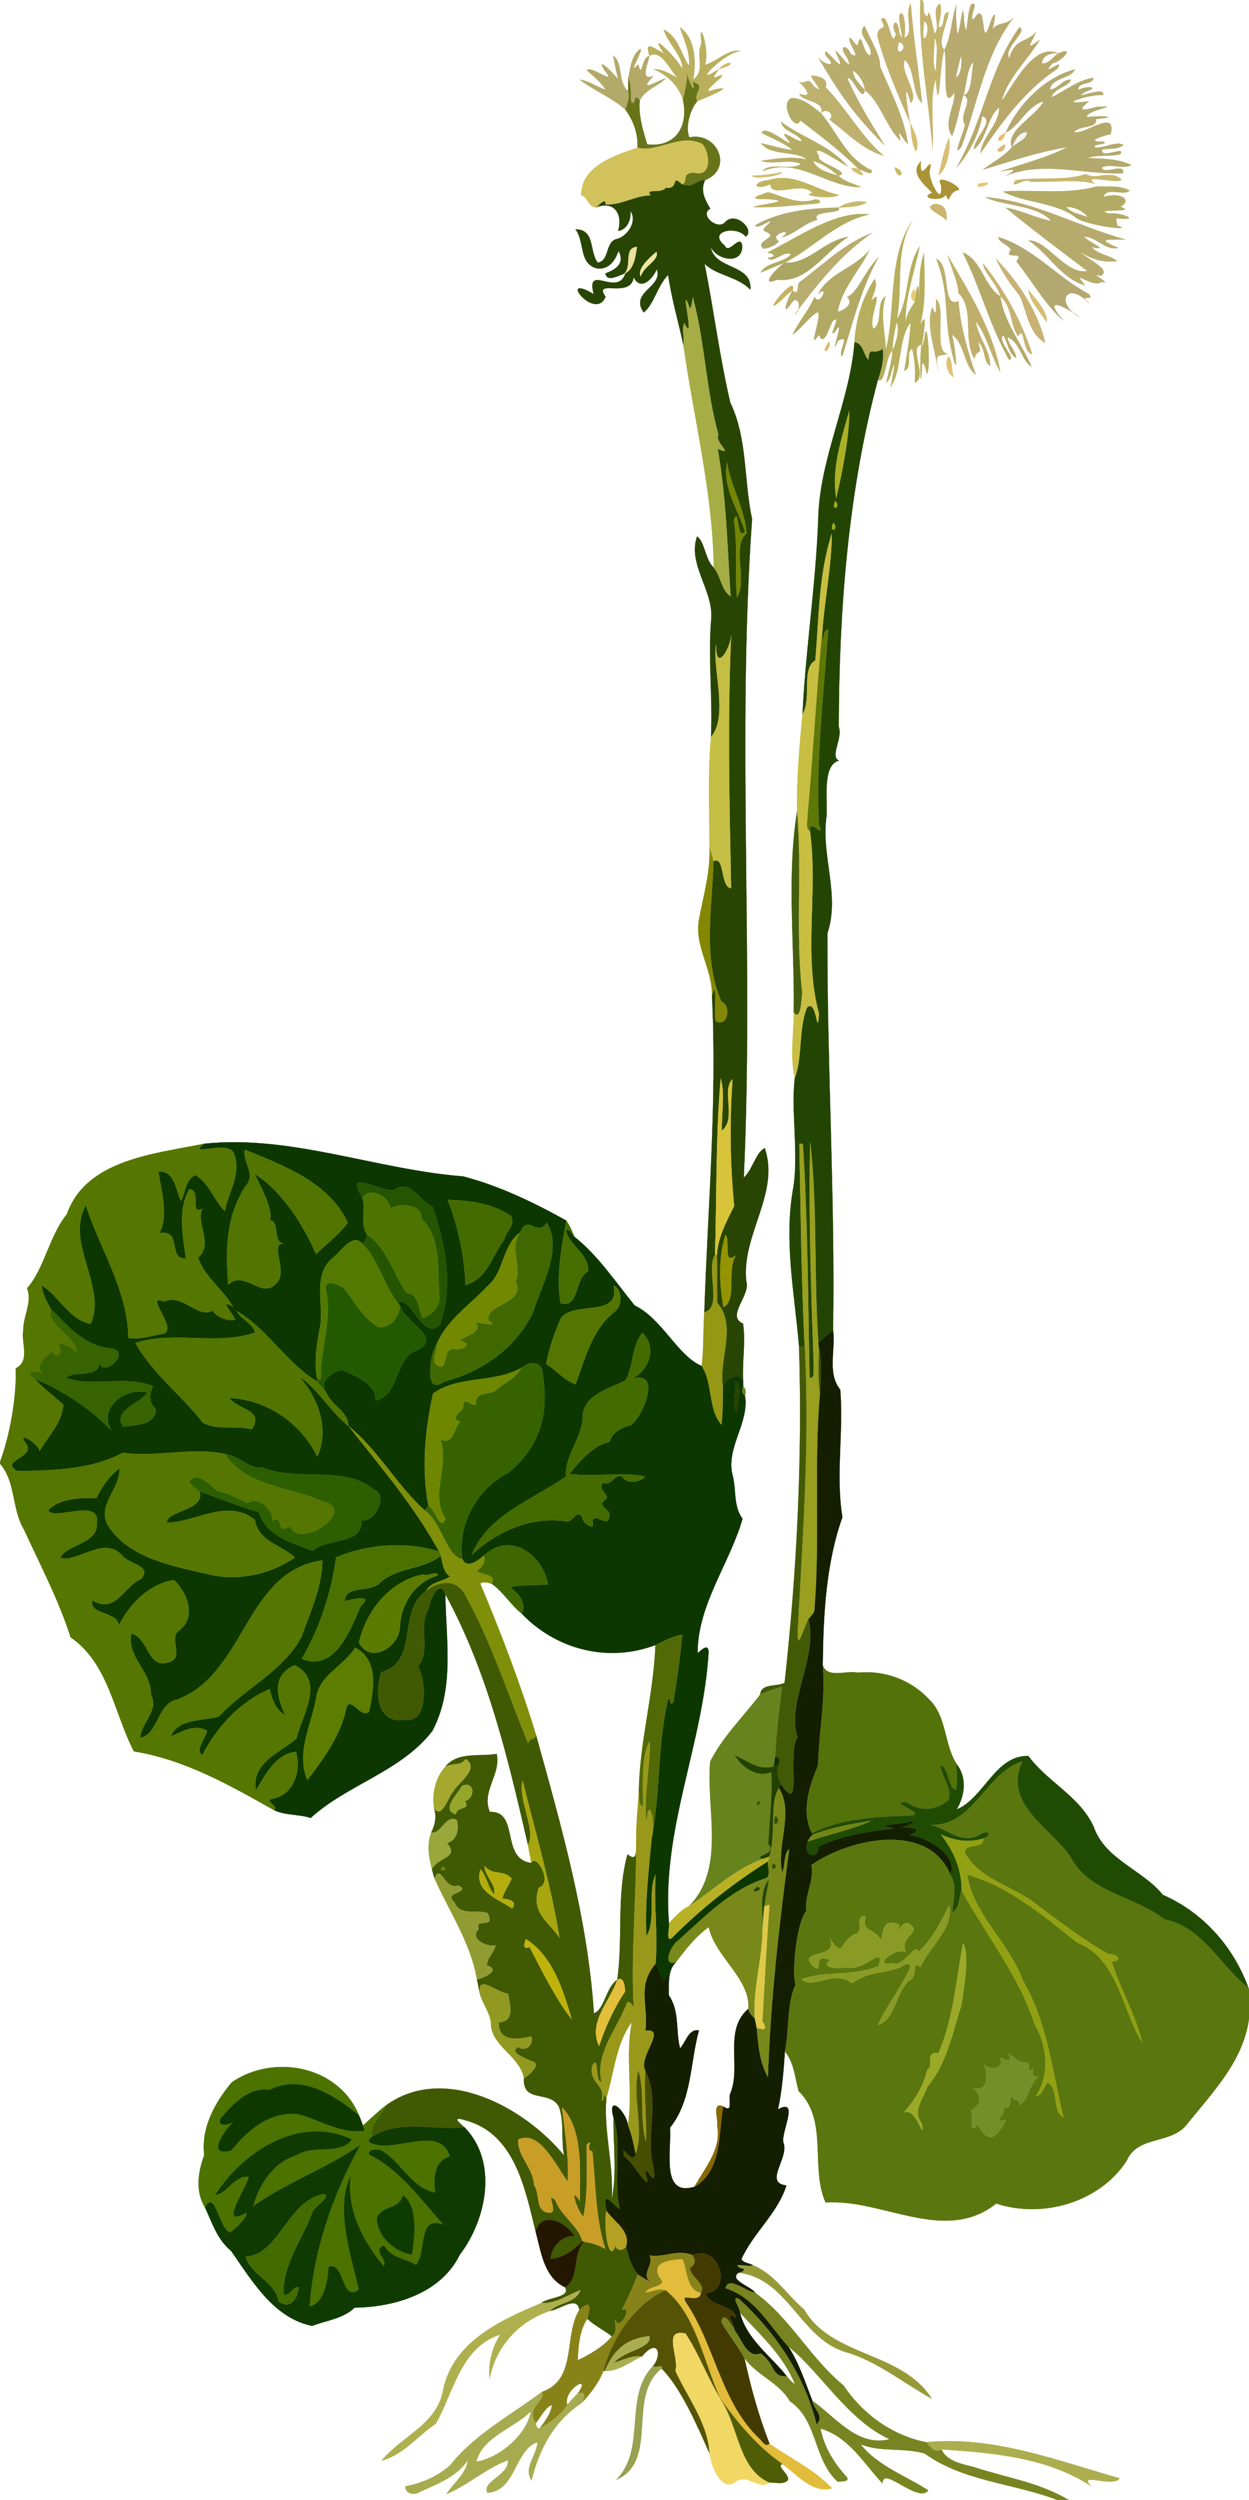 <svg xmlns="http://www.w3.org/2000/svg" width="836" height="1255pt" viewBox="0 0 627 1255"><defs><filter id="a" color-interpolation-filters="sRGB"><feColorMatrix in="SourceGraphic" values="1 0 0 0 0 0 1 0 0 0 0 0 1 0 0 -0.212 -0.715 -0.072 1 0" result="colormatrix"/><feComposite in="SourceGraphic" in2="colormatrix" operator="arithmetic" k2="1" result="composite"/><feGaussianBlur stdDeviation="0.1 0.01" result="blur1"/><feGaussianBlur in="composite" stdDeviation="0.01 0.1" result="blur2"/><feBlend in="blur2" in2="blur1" mode="darken" result="blend"/></filter></defs><g filter="url(#a)" stroke-width=".094"><path d="M462.04 0h.94c1.78 2.46-.7 7.22 2.73 8.24.35-6.51 2.71 5.74 3.47 8.76 3.37-3.54-2.28-12.49 2.76-15.14 1.27 3.92-.45 7.87-.78 11.8 3.89.23.98-7.17 5.04-7.6-.48 5.94-6.02 15.21-2.14 18.95-2.32 7.02-2.69 37.18-4.28 14.6-3.2 10.3-.86 23.02-1.68 35.27-1.66-23.55-7.2-50.04-6.06-74.88m1.89 10.64c-2.3 17.77 4.81 2.63 0 0m5.1 8.37c.44 5.24-1.58 13.51.94 16.98-.45-5.24 1.56-13.51-.94-16.98z" opacity=".95" stroke="#c0b065" fill="#c0b065"/><path d="M484.01 10.85c1.94 14.02.93-11.99 5.04-8.75 1.28.13-3.28 9.85.19 6.96 6.59-10.42 2.58 18.88 7.97 2.09 3.37-8.89 2.2-.05.99 3.61 3.1-4.01 6.5-1.77 10.65-5.9-14.66 18.88-17.97 42.81-26.16 64.65-5.28 7.28 1.48-8.28 1.73-10.74-3.39-5.54 4.65-12.1-.76-15.11 4.41-.28 3.87-11.69 5.1-16.63-3.54 3.46-3.38 11.53-5.1 16.63-2.06 6.81-3.06 14-5.69 20.6-4.75-6.5 1.48-14.87 1.23-22.04-6.83 11.41-3.33-13.72-5.14-21.21 3.69-6.97 3.61-16.27 6.04-22.68-.33 5.04-.13 10.05.58 15.02 1.85-4.34 2.67-19.75 3.33-6.5m-1.66 17.47c-.96 3.5-1.77 7.04-2.48 10.6 2.93-1.14 3.23-9.94 2.48-10.6z" opacity=".89" stroke="#af9f5c" fill="#af9f5c"/><path d="M457.23 1.86c1.27 17.2 3.74 31.69 5.68 49.94-5.08-4.2-3.48-17.39-8.72-21.62-2.69 5.72 7.66 17.38 3.01 21.54-4.24-14.83-1.58 4.27-.28 10.14-5.77-13.63-12.44-28.37-16.47-43.6.08-7 5.6-1.38 1.85-8.57 3.88-4.35 5.13 16.38 7.44 7.34-3.22-5.29 1.01-9.38 1.76-.48 4.32 9.57-3.25-12.22 1.64-9.6 1.49 3.9 1.36 8.01.91 12.05 5.15-2.3-.4-12.35 3.18-17.14m-5.97 19.23c-2.93 9.67 6.37 2.29 0 0z" opacity=".89" stroke="#b9a75b" fill="#b9a75b"/><path d="M436.91 27.8c1.62-5.48-7.41-10.27-2.94-14.8 3.45 7.54 8.21 15.48 7.81 20.28 5.3 12.73 11.96 25.15 14.05 38.96-3.06-2.17-5.55-10.1-3.85-1.55-7.52-7.65-10.16-19.69-17.85-25.36-.03-3.71-3.2-8.34-6.01-9.95.19 4.09 3.63 6.95 6.01 9.95-.99 6.97-6.6-8.03-8.7-5.86 5.08 11.44 11.64 22.17 18.66 33.47-15.44-15.26-22.85-26.2-33.22-43.87 3.77 3.89 9.71 4.79 3.78-.97-3.06-8.55 10.79 11.65 6.28 1.08-6.21-12.19 9.61 11.74 4.21-.45-4.56-5.67-.2-7.04 1.94-1.63 5.49 3.2-.33-4.21-.57-6.77-.81-4.97 4.02 5.23 4.24 1.36 1.92-6.91 2.44 5.85 6.16 6.11z" opacity=".86" stroke="#ae9f56" fill="#ae9f56"/><path d="M511.74 13.68c4.58 1.98-8.02 10.04-5.19 15.55 3.43-10.57 8.35-7.3 13.58-13.16-3.15 6.9-5.56 9.26 1.8 3.98-5.89 9.99-16.02 18.85-19.06 30.58 5.38-6.97 15.92-29.64 28.42-23.82-3.25-.58-8.41 1.16-8.19 5.05 3.54.3 5.43-3.44 8.19-5.05 8.84-4 1.64 4.26-2.98 4.99-7.05 8.17 7.15-4.02 2.39 2.84-16.26 10.66-27.76 26.78-38.52 42.34.75-8.31 9.49-14.54 9.4-23.1-6.32 5.35-6 15.9-12.66 21.11 0-5.68 10.76-14.62 4.18-16.65-1.89 9.37-6.73 19.05-13.02 25.82 13.9-23.78 16.23-49.04 31.66-70.48z" opacity=".9" stroke="#b0a05a" fill="#b0a05a"/><path d="M341.26 13.72c7.98 5.34 8.24 17.56 6.77 26.2 6.28-4.73 1.05-11.42 4.09-18.24-1.87-14.89 4.63 4.09 1.74 10.81 5.23-.99 12.73-8.8 17.93-6.68-7.02-.67-26.25 19.07-11.03 8.88-.44 1.26-4.28 5.53-1.2 3.94 10.82-4.67-12.22 10.5-.69 6.27 11.76-2.55-5.3 4.47-8.89 5.99-2.33-4.66 4.88-7.62-2.18-9.69 2.01 8.36-2.64-1.19-2.7-3.95-.26 4.41-1.22 8.7-2.25 12.99-2.39-7.52-7.57-12.23-14.64-15.54 4.43.01 8.17 2.36 11.88 4.43-3.72-3.97-8.32-14.68-14.05-11.08-2.58-7.87 1.62-4.38 7.24-1.17-9.01-13.02 6.79 2.32 9.13 7.66.99-5.42-7.34-13-9.28-19.67 7.33 3.29 8.66 12.13 12.71 18.1.65-6.81-2.51-12.97-4.58-19.25z" opacity=".97" stroke="#b8ad59" fill="#b8ad59"/><path d="M321.46 24.55c1.75.54-7.15 14.58-1.13 7.7 2.32 7.81 1.31-3.32 5.71-4.2-.66 3.75-5 13.14 2.01 9.97-7.74 8.66-.01 3.43 6.23 1.21-3.92 4.2-10.43 5.65-13.12 11.25-3.75-4.45-1.15 2.14-4.23 1.04-.85-3.97.39-8.51-1.59-12.2 1.19-5.14 1.42-11.4 6.12-14.77z" opacity=".89" stroke="#ab9e53" fill="#ab9e53"/><path d="M307.83 27.89c5.27 4.06 2.1 13.32 7.49 17.8.92 3.23-.21 6.41-1.38 9.38-6.87-6.15-16.02-9.73-22.93-15.08 4.73.59 8.56 3.67 13.03 5.05-2.51-3.82-6.07-6.77-9.51-9.71 2.02-2.92 15.75 8.36 9.01.14-5.19-8.12 4.77 1.45 6.76 4.38-.89-3.97-1.9-7.92-2.47-11.96z" opacity=".92" stroke="#ada35e" fill="#ada35e"/><path d="M360.76 34.69c10.6-2.39 5.18-5.7 0 0z" stroke="#d3bc70" fill="#d3bc70"/><path d="M504.8 66.7c6.35-14.41 19.48-27.77 34.82-31.88-1.94 4.79-11.65 4.07-12.57 10.11 4.18-.16 6.26-5.26 10.58-4.93-1.17 3.66-8.6 4.22-9.77 8.9 6.88-3.44 13.23-8.63 20.99-9.89.02 3.9-7.7 1.71-7.63 6.16 3.83-2.17 11.54-1.68 3.82.82-8.94 5.4 10.52-3.59 8.64 1.74-7-.57-25.11 5.63-6.98 3.07-5.08 4.23-5.15 5.33 4.05 2.82 13.87-.63-5.4 1.22-5.2 5.29 4.87-1.02 18.73-.42 4.67.85.65 5.01-7.87 2.97-11.09 6.48 4.64 2.16 21.7-12.42 18.44 1.21-1.94-.06-14.21 4.06-3.82 3.58 3.82 1.42-5.78 1.18-4.14 2.95 4.6.68 10.42-3.36 14.38-1.23-2.92 2.58-7.23 1.53-10.75 2.35-.92 5.21 12.35-2.34 9.08 2.35-5.37 1.28-11.16.12-16.53 1.85 7.5.46 14.97.13 22.22 3.58-4.54 2.3-10.23-1.05-14.95 1.22 1.02 3.93 11.81-2.7 10.75 2.88-19.65.85-39.59-6.29-58.67 1.16 6.34-3.72 3.47-3.17-3.09-2.05 9.94-3.44 24.31-7.16 33.73-12.23-14.49 2.36-28.44 7.11-42.42 11.35 4.29-3.38 10.61-6.62 14.59-11.23 2.43-2.4 7.75-3.88 7.59-7.63-3.91-.44-6.38 4.4-7.59 7.63-3.27-8.58 11.8-15.27 15.96-23.1-8.42 2.37-11.78 12.04-19.11 15.82z" opacity=".88" stroke="#a99e59" fill="#a99e59"/><path d="M345.1 37.25c.06 2.76 4.71 12.31 2.7 3.95 7.06 2.07-.15 5.03 2.18 9.69-3.83 4.65-5.91 13.19-3.94 18.06 14.14-2.97 22.32 15.86 7.92 21.46-5.19.06-5.21 4.11-11.63 2.18 3.33-1.05-.66-5.78 6.07-5.96 9.08 2.74 8.08-9.85 4.18-14.3-11.1-5.72-22.36 4.56-32.59 1.8.42-6.92-2.02-13.56-6.05-19.06 1.17-2.97 2.3-6.15 1.38-9.38.01-1.59.02-4.77.02-6.37 1.98 3.69.74 8.23 1.59 12.2 3.08 1.1.48-5.49 4.23-1.04-.8 7.46 1.9 15.86 3.74 21.98 14.41 1.7 20.77-9.21 17.95-22.22 1.03-4.29 1.99-8.58 2.25-12.99z" stroke="#677419" fill="#677419"/><path d="M407.21 37.87c3.45.33 8.9 1.27 7.28 6 10.59 10.69 17.73 24.64 29.21 34.36-10.69-3.15-17.46-10.67-27.35-18.23 3.19-2.39-1.9-6.32-4.14-3.13 2.06-6.65-9.55-5.38-10.96-9.86 7.27 2.64 3.38-2.69-.18-6 4.43 1.78 3.72-3.29 7.59 2.45 6.24 4.29-.88-2.73-1.45-5.59z" opacity=".91" stroke="#b7a95f" fill="#b7a95f"/><path d="M401.79 60.49c-2.76 6.16-10.58-8.62-4.58-11.23 5.84-.27 10.88 4.48 15 7.61 8.92 10.79 12.34 22.31 25.37 28.65.79 3.15-4.74-.23-6.54-.64-8.96-9.02-19.17-16.67-29.25-24.39z" opacity=".93" stroke="#aea559" fill="#aea559"/><path d="M392.07 61.1c10.87 8.27 24.13 11.5 33.47 22.39-1.03.05-20.59-13.85-14.24-4.98-2.83 2.76 17.33 8.02 9.56 9.66-3.77-3.16-7.93-6.02-12.71-7.35 2.22 4.69 8.08 5.99 12.71 7.35 2.94 3.19 9.62 4.63 11.54 5.82-17.23.33-31.44-15.51-49.63-8.05 3.62-4.69 14.32-.07 19.34-3.67-6.5-2.62-13.7.6-20.15-1.5 7.11-1.12 15.52-2.48 23.11-.7-5.75-4.67-18.31-1.54-23.02-8.2 5.25 1.17 10.39 2.82 15.76 3.45-4.15-3.59-10.35-5.87-15.47-8.6 1.71-5.37 19.59 11.23 12.41 2.52-4.65-5.95 7.24 3.38 7.7 1.33-2.51-4.03-9.46-4.45-10.38-9.47z" opacity=".94" stroke="#b1a85c" fill="#b1a85c"/><path d="M456.92 61.86c2.01 3.65 5.12 10.3 2.81 14.25-2.16-4.35-2.35-9.5-2.81-14.25z" stroke="#d4be6b" fill="#d4be6b"/><path d="M507.95 73.98c1.21-3.23 3.68-8.07 7.59-7.63.16 3.75-5.16 5.23-7.59 7.63z" opacity=".05" stroke="#0b0903" fill="#0b0903"/><path d="M504.8 66.7c-2.31 7.89-6.81 2.27 0 0z" stroke="#e7bf70" fill="#e7bf70"/><path d="M476.44 69.11c.97 5.47-.93 15.81-5.36 18.93 1.64-6.34 2.7-12.9 5.36-18.93z" stroke="#d8be75" fill="#d8be75"/><path d="M319.99 74.13c10.23 2.76 21.49-7.52 32.59-1.8 3.9 4.45 4.9 17.04-4.18 14.3-6.73.18-2.74 4.91-6.07 5.96-5.83-5.49-.87 2.63-8.05 1.72-2.29 3.3-10.63-.03-7.55 3.86-7.85 0-14.96 5.07-22.79 4.51.16-3.8-3.25.61-4.76 1.41-4.1-.12-3.98-5.36-7.49-6.05.05-14.69 16.8-19.99 28.3-23.91z" stroke="#d1c25b" fill="#d1c25b"/><path d="M504.5 72.44c1.13 5.21-8.93 4.57 0 0z" stroke="#d8bb77" fill="#d8bb77"/><path d="M462.33 80.95c-1.12 13.45 6.97-6.49 4.29 5.26-.23 4.58 6.85 18.49 5.78 6.63-3.87-6.27 10.05.4 8.98 2.55-5.72.65-4.48 8.54-6.53 2.29-1.83 3.93-14.3 1.88-6.86-.85-4.27-4.51-11.56-10.09-5.66-15.88z" stroke="#a99336" fill="#a99336"/><path d="M431.04 84.88c8.38 8.31-11.16-3.04 0 0z" stroke="#d6bf72" fill="#d6bf72"/><path d="M449.06 83.99c7.03 2.35 1.59 7.77 0 0z" stroke="#cdb868" fill="#cdb868"/><path d="M392.57 86.38c.82 1.47-13.64 4.13-15.25 1.77 5.13-.04 10.23-.69 15.25-1.77z" stroke="#d2bc6e" fill="#d2bc6e"/><path d="M545.08 87.35c5.22 3.32 11.79-2.38 17.9 2.65-.61 2.92-21.21-3.06-13.19 2.23-9.75-2.47-20.45-.57-32.75-.99-2.18-2.49-10.74 4.66-7.3-.73 11.59-1.84 24.41.48 35.34-3.16z" opacity=".98" stroke="#c6b46a" fill="#c6b46a"/><path d="M334.28 94.31c7.18.91 2.22-7.21 8.05-1.72 6.42 1.93 6.44-2.12 11.63-2.18-2.51 5.13-.13 9.85 2.66 14.34-5.59 2.8 3.01 10.75 7.14 7.03 5.17-6.38 15.6 3.79 10.57 7.03-4.24-5.73-19.5-2.91-10.52 4.47 2.07 4.85 7.54-6.03 8.8-.16.43 9.98-12.53 7.71-15.82.89 1.99 11.6 21.05 8.28 19.9 21.47-6.26-6.72-16.94-7.05-22.98-13.07 4.61 23.17 7.52 46.69 12.9 69.7 8.73 18.04 6.73 39.12 10.94 58.41-7.76 109.79.93 220.43-4.16 330.58 4.5-4.01 5.89-12.39 10.52-14.79 7.78 22.72-11.88 43.8-9.25 66.91 2.3 7.07-10.4 17.49-1.64 21.21 1.39 9.58-.53 19.26.05 28.89-1.9-4.96-8.87-.95-10.16 2.93-2.33-13.68 7.18-30.8-2.83-42.19-.3-8-.01-15.99-.18-23.98.41-8.95 4.78-16.85 8.65-24.66-2.04-21.05-2.35-42.44-.81-63.59-5.85 5.32 2.32 19.73-5.42 25.84-.06-8.59 1.6-18.95-.5-26.24-2.54 27.55-1.98 59.36-2.87 88.52-4.75 7.46 4 26.67-5.39 28.82 1.78-52.96 6.48-106.03 3.85-158.98 3.11-10.07.81 9.69 1.88 12.81 6.11 3.39 7.91-7.83 2.85-9.78-9.66-22.23-4.47-47.28-4.03-70.49 5.92-3.11 3.3 12.9 8.9 13.58-.82-42.28-1.88-84.7.03-126.95-.4 6.6-7.82 19.17-7.57 4.65-2.08 10.99 6.5 36.14-2.56 46.37.93-19.94-1.6-39.8.16-59.7.88-14.21-12-27.09-7.14-41.02 3.91 2.69 4.12 11.87 8.37 15.67 3.68 4.27 3.76 11.36 8.46 14.37-1.78-27.01-2.15-48.92-6.48-74 8.76 3.73-1.74-3.14.33-7.19-6.11-21.86-6.68-45.36-12.45-67.48-.56-5.5-.76 8.58-2.48 2.51-4.55-11.76 3.84 21.37-2.18 9.02-1.38 3.25.33 7.57-.45 11.06-2.51-11.74-5.95-23.29-7.65-35.19-5.3 5.31-7.2 15.01-12.28 18.84-7.17-10.52 9.84-12.57 6.59-21.7-2.03 4.88-8.17 11.16-11.59 4.01-1.48 11.1-20.7.41-14.12 9.77-5.14 12.8-24.82-12.46-5.99-1.33-4.08-15.86 12.02 1.9 15.96-10.46 4.59-2.72 4.91-8.46 5.83-13.2-7.09.44-2.18 9.77-6.51 13.49-2.73.84-8.74 4.47-9.35-.23 4.96-1.82 9.96-4.8 6.57-11.29-1.71 5.05-5 9.68-11.07 8.77-8.95-2.51-5.84-13.42-10.57-19.58 10.15.01 6.77 11.27 11.26 16.73 6.13-1.09 3.43-10.65 9.74-11.96 5.63-1.55 10.12-9.4 6.57-13.89.54 4.18-1.55 9.3-6.14 9.94 2.36-7.84-1.44-15.48-11.12-11.85 1.51-.8 4.92-5.21 4.76-1.41 7.83.56 14.94-4.51 22.79-4.51-3.08-3.89 5.26-.56 7.55-3.86m-4.75 32.11c-3.09 2.61-9.92 8.55-7.89 12.32 1.64-5.39 9.42-8.13 7.89-12.32m35.48 105.68c-2.45 12.92 5.39 23.22 9 34.72-4.36 5.57-2.81-13.53-5.59-5.73 2.02 12.88.35 25.78 1.54 38.73 5.44-8.59-2.86-25.49 4.81-32.16-.84-12.18-8.67-25.47-9.76-35.56m-.79 387.73c-3.73 11.55-3.02 24.94-1.09 36.32 7-3.19 1.58-18.19 6.17-25.83-6.64 4.96-2.5-6.99-5.08-10.49z" stroke="#284504" fill="#284504"/><path d="M385.76 90.46c13.15-4.33 23.89 5.22 35.42 7.34-2.97 2.59-20.68.31-13.4-.89-5.04-6.4-20.67 3.08-21.13-4.36-9.17 3.68-8.72-1.6-.89-2.09z" stroke="#c1b461" fill="#c1b461"/><path d="M491.43 92.11c12.22-1.98-4.01 4.61 0 0z" stroke="#eac571" fill="#eac571"/><path d="M550.78 93.53c5.42.35 11.56-.67 16.33 2.18-3.36 2.9-10.93-2.15-13.27 3.11 9.65-2.63 14.5 1.95 8.55 4.97 9.9 3.34-15.13.59-5.64 3.48 3.12-1.22 17.25 3.16 5.33 2.52-4.9-1.73 3.23 7.81-5.82 2.28 20.68 4.85-11.96 1.7-16.85-3.32-9.88-7.26-26.3-7.08-35.97-12.64 16.02-1.13 31.38 1.79 47.34-2.58m-15.4 10.29c1.73 3.03 7.2 3.62 10.58 5.25-1.86-3.19-6.76-5.16-10.58-5.25z" opacity=".93" stroke="#aea55a" fill="#aea55a"/><path d="M385.53 96.48c6.4 1.59 14.87 6.38 22.66 3.9 2.02-1.1 5.65 1.14 1.92 1.83-10.57.67-21.27 2.25-31.94 1.78 1.21-1.26 21.67-2.96 7.8-4-10.8.21-7.23-1.17-.44-3.51z" opacity=".98" stroke="#baae60" fill="#baae60"/><path d="M494.46 98.94c24.74 1.92 47 14.91 70.49 21.26-6.51.36-16.64-1.08-3.57 4.22-6.32 1.63-10.84-5.51-17.12-5.6 2.32 2.94 13.93 7.42 3.71 5.2 3.2 3.76 9.34 4.1 12.91 7.11-5.18.34-10.74.52-19.03-4.95 5.49 4.9 15.99 9.21 10.78 12.25-7.23-1.85 6.8 4.43.23 3.11-4.32 3.47-15.99-7.45-8.08 1.75-12.32-3.46-18.57-16.39-28.54-22.55 9.48-.46 18.63 17.37 29.6 15.31-13.58-10.24-28.05-21.13-41.05-31.8 7.89 1.25 15.15 5.24 22.9 6.63-7.18-8.14-25.24-7.63-33.23-11.94z" opacity=".89" stroke="#ada15a" fill="#ada15a"/><path d="M420.99 104.2c2.91-2.26 10.8-4.17 14.14-2.5-4.35 2.27-9.35 2.28-14.14 2.5z" stroke="#c5ba6d" fill="#c5ba6d"/><path d="M469.13 102.42c6.57-.15 6.21 5.96 6.02 8.41-1.49-2.86-12.82-6.37-6.02-8.41z" opacity=".92" stroke="#c7af61" fill="#c7af61"/><path d="M379 113.2c12.73-7.37 27.68-8.66 41.99-9 2.64 3.55-14.33 1.12-10.65 6.16-6.68 1.64-11.51 7.33-18.04 8.85 7.94-5.33-7.28-1.75-1.26 1.89-1.92 2.25-4.93 3.39-7.8 3.77-4.74-3.93 7.37-5.32 2.09-8.18-4.81-1.26.66-3.7 1.69-5.8-2.42.62-6.42 4.07-8.02 2.31z" opacity=".86" stroke="#a59b55" fill="#a59b55"/><path d="M385.1 126.83c15.77-7.84 34.26-21.27 51.52-19.2-16.92 3.46-28.64 17.26-42.69 24.22-4.08 1.63-8.14 3.27-12.17 5.02 3.13-5.44 11.16-4.57 15.31-9.15-3.01-2.53-9.65 5.25-11.64 1.66 4.43-.26 3.54-2.15-.33-2.55z" opacity=".94" stroke="#aca557" fill="#aca557"/><path d="M444.7 175.77c5.14-20.86.77-46.75 13.28-64.91-9.09 15.52-4.47 32.83-7.76 49.38 6.53-9.96 4.16-26.01 11.51-36.58-2.6 12.6-7.56 26.21-7.08 38.16.61-5.27 3.4-7.87 4.62-10.53.64-7.46 2.28-12.28 1.9-.88.59-6.46-.07-15.96 2.72-23.42.15 12.12 1.19 24.56-2.05 36.4 6.02-13.32-1.91 22.42 2.16 6.92 1.46-15.47 3.57 17.95 1.11 17.18-.24-2.95-2.49-8.44-2.24-2.45-1.14 15.43-1.04-8.37-.32-12.1-6.79 1.68 3.61 16.17-3.39 19.19.44-5.66.14-11.39-1.25-16.92-3.53 1.2.52 9.62-3.98 10.93 1.32-8.01 2.76-16.01 3.2-24.13-6.52 8.09-3.93 23.48-10.11 32.33.87-3.83 1.56-7.7 2.06-11.59-1.95 2.85-1.45 7.05-4.19 9.38 1.08-5.35 2.86-10.59 3.11-16.08 1.94-4.2 3.77-10.4 2.11-14.25-1.08 4.67-2.01 9.43-2.11 14.25-3.46 2.39-3.25 16.81-7.32 14.71 1.72-4.94 3.12-10.26 2.38-15.52-5.34 3.63-6.39-2.13-7.02 5.55-2.69-2.23-2.42-8.1-7.08-9.03.5-10.88 4.06-22.65 10.12-31.77 1.79 3.68-.75 7.35-1.59 10.91 6.9-7.6-2.26 10.32 1.15 14.22 4.99-4.21.67-12.34 5.93-16.5-2.93 10.25.07 19.66.13 27.15z" opacity=".95" stroke="#b4aa56" fill="#b4aa56"/><path d="M401.53 141.53c11.78-8.7 22.37-19.48 36.4-24.63-15.81 10.7-27.7 25.82-39.04 40.99 4.1-2.85 1.74-11.21-1.98-5.07-5.13 7.33-1.23-4.22.99-6.98 3.82 2.89 1.67-2.84 3.63-4.31z" opacity=".87" stroke="#afa15a" fill="#afa15a"/><path d="M393.93 131.85c12.12.91 20.05-11.52 32.02-12.9-11.51 6.85-20.61 23.46-35.81 21.45-8.98 3.93-1.17-5.13 3.79-8.55z" opacity=".9" stroke="#a19b4f" fill="#a19b4f"/><path d="M501.09 118.98c17.38 5.26 29.55 20.11 45.35 28.55 3.98 4.2-5.82-.51.26 4.79-10.99-11.94-17.62-.22-4.75 6.77-6.05-4.43-19.82-11.77-8.04 1.94-9.55-8.39-14.69-18.43-23.7-29.8 4.69-5.75-6.63-.42-2.91-5.65-.13-2.37-5.58-3.39-6.21-6.6z" opacity=".83" stroke="#a59755" fill="#a59755"/><path d="M313.29 137.45c4.33-3.72-.58-13.05 6.51-13.49-.92 4.74-1.24 10.48-5.83 13.2l-.68.29z" stroke="#ece19b" fill="#ece19b"/><path d="M436.46 125.43c-3.39 8.12-14.5 20.17-15.82 31.06 3.29-.7 8.26-4.19 4.53-7.37 5.04-1.62 9.44-13.84 15.89-20.01-8.78 15.59-12.97 33-18.27 49.9-2.61-2.31 4.79-11.78-2.12-7.94-4.97 11.38 4.21-14.05-1.33-4.68-4.59 4.69 3.83-9.49-1.21-5.32-1.77 2.74-4.5 13.84-6.99 6.89-6.16 9.6 1.64-9.52-.55-11.28-4.2 2.03-7.99 8.05-12.72 11.26 3.16-6.6 8.17-12.13 11.02-18.94 2.64 5.56 7.78-7 1.76-1.33 5.41-10.82 18.66-13.07 25.81-22.24z" opacity=".9" stroke="#aaa154" fill="#aaa154"/><path d="M329.53 126.42c1.53 4.19-6.25 6.93-7.89 12.32-2.03-3.77 4.8-9.71 7.89-12.32z" stroke="#ede89e" fill="#ede89e"/><path d="M483.28 126.75c9.43 3.6 10.7 16.84 18.9 22.07 1.93 13.13 10.56 23.44 15.7 35.33-5.44-3.47-5.52-12.32-12.14-14.89.5 3.92 4.09 6.57 4.45 10.52-3.89-2.21-4.25-7.83-6.53-11.52-3.44 3 7.07 12.04 2.89 12.34-9.76-17.1-14.4-36.24-23.27-53.85z" opacity=".92" stroke="#afa25a" fill="#afa25a"/><path d="M475.73 128.15c10.63 18.17 22.62 37.28 26.45 58.63-4.33-7.05-7.06-19.05-12.3-25.41 1.01 7.78 7.18 14.12 7.24 22.23-3.72-1.53-2.19-9.39-6.12-11.73 2.54 7.45-.77 2.7-1.82 8.22-6.18-9.9.4-24.75-8.07-32.96.32-3.92-3.62-12.85-5.38-18.98z" opacity=".95" stroke="#bcab63" fill="#bcab63"/><path d="M469.98 129.94c7.82 3.09 2.46 25.39 11.18 21.17.98 12.75 4.59 25.05 8.7 37.09-6.17-4.68-5.47-15.83-12-20.18 1.49 4.1 3.55 23.79.42 10.73-5.21-20.18-.99-30.12-8.3-48.81z" opacity=".92" stroke="#b7a760" fill="#b7a760"/><path d="M500.01 129.94c11.51 11.78 21.05 26.6 24.77 42.27-9.29-5.31-9.45-17.93-13.27-24.25-4.37-5.33-8.64-11.52-11.5-18.02z" opacity=".88" stroke="#c0a862" fill="#c0a862"/><path d="M502.18 148.82c-1.09-5.62-8.91-12.73-8.59-16.44 10.55 13.02 19.41 29.04 24.61 45.47-5.33-1.02-3.63-15.2-7.15-8.98-4.2-6.45-2.81-14.6-8.87-20.05z" opacity=".95" stroke="#c4af69" fill="#c4af69"/><path d="M388.52 153.55c-1.64-.66 11.52-15.68 9.38-7.71-3.53 2.09-5.81 5.73-9.38 7.71z" stroke="#c4b361" fill="#c4b361"/><path d="M459.27 151.29c1.83-12.74-4.99-1 0 0z" stroke="#e6cd75" fill="#e6cd75"/><path d="M516.15 145.49c2.54 2.96 10.5 11.59 9.22 16.26-3.25-5.13-8.28-10.3-9.22-16.26z" stroke="#d6bf72" fill="#d6bf72"/><path d="M343.5 162.16c6.02 12.35-2.37-20.78 2.18-9.02 1.72 6.07 1.92-8.01 2.48-2.51 5.77 22.12 6.34 45.62 12.45 67.48-2.07 4.05 8.43 10.92-.33 7.19 4.33 25.08 4.7 46.99 6.48 74-4.7-3.01-4.78-10.1-8.46-14.37-.46-37.65-10-74.53-15.25-111.71.78-3.49-.93-7.81.45-11.06z" stroke="#a6ad44" fill="#a6ad44"/><path d="M469.94 150.17c5.39 3.94-1.65 26.73 5.9 27.5-5.42 1.67-6.32-1.28-4.81 9.1-.99-9.54-6.65-23.23-3.04-32.59 2.29 5.73 1.77 1.59 1.95-4.01z" opacity=".91" stroke="#baaa5d" fill="#baaa5d"/><path d="M416.34 171.18c1.39 5.41-5.86 8.03 0 0z" stroke="#d7bf72" fill="#d7bf72"/><path d="M428.96 171.76c4.66.93 4.39 6.8 7.08 9.03.63-7.68 1.68-1.92 7.02-5.55.74 5.26-.66 10.58-2.38 15.52-15 56.5-19.46 115.81-19.63 174.13 2.18 5.7-4.62 14.77.11 16.96-8.69 2.19-5.51 20.36-6.25 28.08-2.82 19.74 6.94 39.33.45 58.62-.21 66.4 3.93 132.77 2.85 199.25-2.41 2.15-4.94 4.19-7.38 6.32-2.37-33.35-.37-68.36-4.12-100.7-.87 35.27.53 75.9 1.82 113.02-.24 1.61.47 6.3-2.13 5.1-.81-39.05-.86-78.18-3.38-117.4l-1.74.08c.68 33.98 1.03 67.97 2.66 101.94l-2.83-.2c-2.21-26.7-7.86-53.76-2.74-80.48 2.5-17.69-1.38-37.95.63-54.48 3.87-9.82 1.78-24.12 6.03-35.06 5.17-5.58 5.15 16.68 6.08 2.9-7.97-29.64-.35-61.2-4.5-91.53-.74-7.49 7.95 4.51 4.47-3.29-1.65-32.57 2.46-65.46 4.67-98.04-3.84.57-1.05 9.82-3.09 2.8 1.09-16.95 4.8-34.16 4.91-50.84-6.65 20.28-6.39 42.44-8.28 63.63-7.24 3.98-1.57 18.97-6.44 26.95 1.58-32.62 6.71-65.13 7.89-97.77.61-30.77 15.9-59.03 18.22-88.99m-2.63 34.5c-4.32 15.61-8.83 28.6-6.59 43.94 3.22-13.58 6.69-31.58 6.59-43.94m-7.04 45.21c-2.53 5.55 3.35 3.49 0 0m-1 11c-2.53 5.55 3.35 3.49 0 0z" stroke="#234503" fill="#234503"/><path d="M476.33 178.94c1.96 2.36 1.13 7.15 2.48 10.36-3.16-1.14-4.96-8.02-2.48-10.36z" stroke="#e1c06e" fill="#e1c06e"/><path d="M426.33 206.26c.1 12.36-3.37 30.36-6.59 43.94-2.24-15.34 2.27-28.33 6.59-43.94z" stroke="#abb027" fill="#abb027"/><path d="M365.01 232.1c1.09 10.09 8.92 23.38 9.76 35.56-7.67 6.67.63 23.57-4.81 32.16-1.19-12.95.48-25.85-1.54-38.73 2.78-7.8 1.23 11.3 5.59 5.73-3.61-11.5-11.45-21.8-9-34.72z" stroke="#738704" fill="#738704"/><path d="M419.29 251.47c3.35 3.49-2.53 5.55 0 0z" stroke="#9dac19" fill="#9dac19"/><path d="M418.29 262.47c3.35 3.49-2.53 5.55 0 0z" stroke="#9cac1c" fill="#9cac1c"/><path d="M417.57 267.94c-.11 16.68-3.82 33.89-4.91 50.84-2.85 29.99-4.43 60.15-7.18 90.17.2 2.73-1.38 6.4 1.13 8.36 4.15 30.33-3.47 61.89 4.5 91.53-.93 13.78-.91-8.48-6.08-2.9-4.25 10.94-2.16 25.24-6.03 35.06-2.59-10.71-.51-22-.54-32.88 3.57 4.84 3.82-6.99 4.19-9.85-3.52-30.13.01-60.68-2.55-90.85-.22-16.33 1.14-32.66 2.75-48.9 4.87-7.98-.8-22.97 6.44-26.95 1.89-21.19 1.63-43.35 8.28-63.63z" stroke="#c8be42" fill="#c8be42"/><path d="M412.66 318.78c2.04 7.02-.75-2.23 3.09-2.8-2.21 32.58-6.32 65.47-4.67 98.04 3.48 7.8-5.21-4.2-4.47 3.29-2.51-1.96-.93-5.63-1.13-8.36 2.75-30.02 4.33-60.18 7.18-90.17z" stroke="#5e7807" fill="#5e7807"/><path d="M359.47 323.61c-.25 14.52 7.17 1.95 7.57-4.65-1.91 42.25-.85 84.67-.03 126.95-5.6-.68-2.98-16.69-8.9-13.58-.48-2.27-1.11-4.5-1.96-6.67-.04-18.55-.95-37.18.76-55.68 9.06-10.23.48-35.38 2.56-46.37z" stroke="#c5be45" fill="#c5be45"/><path d="M398.46 508.12c.51-33.44-3.61-67.68 1.64-100.7 2.56 30.17-.97 60.72 2.55 90.85-.37 2.86-.62 14.69-4.19 9.85z" stroke="#435e0c" fill="#435e0c"/><path d="M356.15 425.66c.85 2.17 1.48 4.4 1.96 6.67-.44 23.21-5.63 48.26 4.03 70.49 5.06 1.95 3.26 13.17-2.85 9.78-1.07-3.12 1.23-22.88-1.88-12.81.31-13.17-8.82-24.67-6.58-37.85 2.15-12.04 5.83-23.89 5.32-36.28z" stroke="#838704" fill="#838704"/><path d="M358.95 629.95c.89-29.16.33-60.97 2.87-88.52 2.1 7.29.44 17.65.5 26.24 7.74-6.11-.43-20.52 5.42-25.84-1.54 21.15-1.23 42.54.81 63.59-3.87 7.81-8.24 15.71-8.65 24.66l-.95-.13z" stroke="#d7c43a" fill="#d7c43a"/><path d="M102.49 574.15c43.58-4.59 86.11 12.95 129.94 16.39 18.05 4.6 36.04 13.35 51.82 22.17-2.35 13.55-5.21 27.75-2.85 41.48 9.48 2.89 6.95-12.47 13.81-15.95.82-8.74-9.67-12.83-11.12-20.88 2.12-.25 2.93 2.11 4.17 3.39 12.19 9.7 20.64 22.73 30.4 34.63 13.65 6.5 21.76 25.56 33.59 30.3 5.86 9.1 3.02 21.58 9.93 29.49.69-6.29.64-12.62.73-18.92 1.29-3.88 8.26-7.89 10.16-2.93.01.67.05 2 .07 2.67-.83 1.56-.62 3.52.85 4.63 2.27 13.56-9.5 25.87-6.31 39.56 2.08 7.29.3 15.92 5.09 22.2-6.33 22.29-22.62 43.15-22.56 67.51 1.77-1.46 5.33-5.22 5.52-.59-2.69 46.24-23.68 88.89-19.91 136.12.6 1.34-1.99 10.69 1.82 7.06 14.46-14.54 30.6-27.23 47.91-38.13-.53 2.52 2.08 7.39-1.49 8.7-17.42 5.58-30.43 19.35-43.74 31.2-3.73 2.74-8.13 13.09-.91 10.68-4.42 4.35-3.49 11.02-3.63 16.76-1.21-1.41 1.02-12.69-1.72-9.59-.93 7.31-2.89-3.86-5.01-6.26 1.36-14.82-.97-29.85.06-44.73-4.12 7.77.44 23.37-4.65 30.81-.81-16.64 1.2-33.17 2.74-49.69 4.41-22.85 2.8-46.09 8.07-68.76 2.47-2.36-.18 3.15 2.71 1.26 1.85-11.27 3.47-22.88 4.55-34.06-4.23.4-9.26 3.2-13.52 5.17-23.68 8.95-49.78 2.31-67.06-15.75 2.55-5.47-1.74-10.35-5.93-13.34 6.11-1.23 12.73-.96 19.13-1.31-2.67-14.66-18.75-27.06-32.04-14.67-2.86 2.34-8.66 7.14-11.03 1.9-2.53-17.58 7.54-35.33 23.18-43.4 15.85-13.01 20.44-29.2 17.15-49.81-.32-6.43-6.78-6.2-10.71-2.74-13.92 7.78-31.2 3.53-44.31 12.83-4.04 18.37-5.89 37.64-2.34 56.27-.65.77-1.29 1.55-1.95 2.33-14.09-12.77-23.32-30.33-38.1-42.2-.34-7.67-8.54-10.19-11.12-16.8-4.3-5.56 3.05-10.66 7.97-11.42 6.49 3.02 16.93 6.83 16.74 15.36 12.54-2.89 8.75-21.29 21.27-25.39 12.05-6.57-6.4-13.87-8.82-21.77-.32-.46-.96-1.37-1.29-1.83 6.4-4.63 12.64 20.25 21.16 10.69 6.71-19.28 2.63-40.52-3.68-58.99-7.02-2.93-11.21-14.64-19.74-8.19-8.11.2-24.89-11.3-15.6 3.63 1.91 5.98-1.27 12.85 2.27 18.39-.33 1.73-.55 3.69-2.23 4.69-5.07-5.6-10.71 3.92-14.58 6.9-10.58 8.29-4.85 22.97-6.59 34.39-1.62 8.38-3.07 16.9-1.78 25.46.05.61.16 1.82.22 2.42-15.27-9.06-24.78-26.28-40.39-35.35 2.22 4.22 8.08 6.04 9.24 10.83-19.42 6.71-40.93-1.13-60.02 5.24 8.48 15.39 23.1 26.09 33.74 39.93 7.46 4.19 16.78 1.2 24.68 3.41 6.22-9.97-6.02-9.19-11.43-15.81 18.95.88 35.99 12.55 44.27 29.49 6.27-13.89.42-29.6-9.21-40.35 9.83 6.67 15.66 17.68 24.92 25.07 16.01 20.34 33 40.12 45.45 62.97-16.31-5.28-35.72-3.82-51.71 2.87-2.5 18.01-8.3 35.71-17.25 50.95 16.71 6.82 24.42-14.72 29.65-26.53 7.05-6.03-4.73-3.4-8.1-2.3.17-8.49 13.03-4.22 17.59-9.24 8.64-8.05 22.17-6.62 30.63-13.72.94 3.72 1.21 8.14 4.69 10.48-3.91 2.65-9.55 2.61-12.19 7.28-14.61 10.57-3.08 35.39-22.45 40.82-3.15 9.8-2.38 26.05 11.78 23.81 12.57 2.02 10.61-20.96 6.69-26.69 6.92-8.3-.26-20.27 5.52-29.33.33-4.09 5.46-15.33 8.27-6.95.28 22.91 4.76 47.42-6.53 68.59-15.67 20.37-42.69 26.86-61.07 43.67-6-1.99-12.66-1.17-18.39-3.92 2.58-2.29-5.57-4.72-.64-5.81 10.59-1.89 14.41-14.15 11.67-23.45-10.03.8-15.46 11.57-20.14 19.33-2.51-13.98 12.21-18.84 20.38-26.06 2.81-11.88 14.54-28.73-.93-36.81-11.49 5.12-9.13 15.49-4.81 24.9-4.51-1.97-6.69-8.13-7.69-12.85-14.84 6.11-26.44 18.92-33.82 33-3.92-2.14 1.65-8.5 2.35-12.13-6.34-3.47-12.53.39-18.23 2.92 3.65-9.36 16.34-7.65 24.28-10.12 12.83-14.04 31.7-22.34 41.17-39.57 4.52-12.57 10.51-25.12 10.68-38.75-38.68 5.32-38.47 56.61-72.7 69.82-10.14 1.74-9.7 17.65-18.76 19.28.19-7.34 9.59-13.52 5.41-21.68.19-11.89-12.4-18.75-9.84-30.68 8.74 2.01 8.04 18.09 18.65 14.38 8.66-2.22-.73-12.34 5.61-16.14 8.49-6.62 3.71-18.92-2.8-25.1-14.09 1.82-26.04 15.97-29.6 27.57 7.82-12.71-14.19-8.84-11.36-17.39 11.58 7.06 15.46-6.86 24.39-10.75 5.97-6.62-6.54-7.5-9.61-11.83-8.97-10.01-21.98 3.71-31.02 1.31 3.49-7.32 19-6.62 18.42-17.57 1.66-12.83-21.15-.97-24.48-6.27 5.33-6.27 17.01-6.42 24.24-6.25 2.76-5.77 6.75-11.4 11.59-14.89.53 10.09-11 18.09-6.18 27.89 9.88 16.8 31.61 20.86 49.47 24.97 15.08 4.11 32.07.66 44.73-8.08-6.15-6.1-18.45-7.99-20.01-18.94-14.06-10.98-29.52 1.21-44.25 1.47.06-6.5 19.24-5.79 16.42-15.69 8.95 2.85 19.65 7.6 29.7 10.31 3.94 12.34 16.42 15.28 27.07 19.48 7.42-6.78 25.43-2.73 24.44-15.35 6.86 1.47 13.81-12.72 6.31-15.34-14.15-12.56-38.42-3.82-56.14-11.18-6.18 1.02-11.21-5.68-18.53-6.76-16.6-3.6-34.44 1.8-51.38-.59-16 8.61-35.31 8.86-52.94 9.19-9.45-5.52 9.53-6.62 4.34-13.9-5.25-6.94 6.21-.05 6.85 3.78 4.39-7.56 11.19-13.94 11.89-23.15-4.71-4.44-10.04-8.19-14.34-13.06 14.43 5.99 27.68 14.81 38.49 25.91-7.16-11.56 7.71-22.05 18.08-19.03-3.06 5.22-17.88 8.83-12.15 17.19 5.41-.91 16.73-.6 16.32-9.08-3.74-2.9-3.02-7.41-1.43-11.3-13.89-5.69-29.83.67-43.58-4.11 4.57-4.57 18.47 1.6 16.76-10.43-1.28 12.94 17.23-2.23 6.11-4.39-13.39-1.07-22.08-11.09-30.71-20.16-2.04-3.6-4.01-7.35-4.46-11.53 8.61 5.06 14.07 17.67 24.65 19.29 8.32-18.56-13-40.48-2.44-59.56 6.8 21.55 21.13 42.66 21.35 66.65 5.22.86 10.48-.69 15.55-1.74 12.42-.21-9.25-21.19 2.54-16.5 8.85-4.25 16.9 8.71 24.1 4.56 2.94 3.64 6.7 5.01 11.43 4.66-1.32-3.82-8.57-10.88-1.08-6.62-5.03-8.74-14.39-15.07-17.53-24.66 7.91-6.76-1.3-16.99 2.16-24.58-6.85 3.69-.06-9.29-6.57-9.68-6.24 10.39-2.83 25.18-1.72 34.68-9.48.68-1.43-14.85-13.48-12.65 4.93-7.37 1.25-21.35-.35-30.93 8.3-.89 8.76 9.68 11.37 14.76 2.24-4.4 2.25-10.65 7.18-13.05 7.09 3.91 9.83 13.49 14.84 18.05 1.89-9.77 8.64-19.05 4.43-29.18-3.12-6.65-23.93 2.54-14.81-4.59m20.54 3.04c-1.71 5.86 5.88 12.22.29 18.15-9.99 15.42-10.02 31.67-8.78 49.58 8.17-7.74 16.76 7.37 23.89-.42 6.89-5.56-3.84-20.99 4.19-20.18-6.13-.38-1.75-11.31-7.18-11.71 2.09-5.14-5.41-18.56-7.68-23.37 14.14 8.72 25.09 26.83 30.86 40.28 5.84-5.45 11.59-9.77 15.94-15.69-9.29-20.22-31.85-28.58-51.53-36.64m101.71 25.1c5.3 13.6 8.35 28.41 8.96 42.82 11.07-3.22 13.36-14.82 19.45-22.83.65-4.25 5.97-6.97 3.27-11.95-10.09-6.62-20.76-7.63-31.68-8.04m36.45 16.31c-9.25 6.69-7.98 20.01-16.51 27.11-8.79 9.47-20.69 17-25.59 29.43-2.78 3.01-6.88 26.38 3.72 18.5 19.52-5.09 35.99-16.94 44.63-34.48 4.04-13.62 15.32-31.59 7.02-45.5-4.5 7.78-9.5-4.46-13.27 4.94m46.9 26.78c3.27 16.48-19.83 7.43-26.45 16.27-3.3 7.41-6.06 15.12-7.45 23.13 5.11 2.94 9.26 8.47 14.75 10.07 4.63-12.18 8.04-27.37 19.6-36.34 4.29-3.14 3.61-11.6-.45-13.13m14.34 23.77c-5.63 6.87-4.2 16.51-8.48 23.89-8.51 4.28-22.06 7.32-21.48 19.39-.98 10.23-8.96 18.48-8.35 28.78-16.57 11.62-39.29 19.17-47.38 39.47 12.44-11.89 29.86-19.51 47.19-17.02 3.53 1.11 5.21-6.21 8.33-2.25-.31 2.99 6.98 7.93 5.15 2.3.84-4.94 7.9 3.52 8.3-2.04 1.91-3.56-6.35-5.43-2.44-8.33 4.58-2.93-4.48-5.29-.28-9.09 4.05 2.28 5.38-4.97 9.41-2.9 2.24 3.91 9.48 2.63 11.46-.15-9.2-2.32-25.97.25-38.02-1.24 5.76-7.02 11.8-14.3 20.2-16.17 1.49-5.85 8.26-7.89 10.35-8.16 5.73-3.15 17.38-29.51-.56-23.03 10.67-3.65 13.99-17.09 6.6-23.45m46.65 23.94c.61 4.78-1.8 12.32.67 15.87.73-4.83 2.83-13.51-.67-15.87m-156.39 97.27c-16.72 2.93-29.02 18.37-32.49 34.24 5.8 11.22 20.48 1.88 20.57-7.94.53-11.66 7.54-22.41 19.17-25.88-.81-2.54-6.13 1.05-7.25-.42m-34.42 36.74c-5.61 9.27-18.27 13.87-19.59 25.56-2.52 13.81-10.12 27.05-4.39 40.91 5.79-7.64 16.71-21.39 19.43-35.77 1.75-7.41 7.47 5.27 11.55 1.48 2.36-11.25 4.98-25.95-7-32.18z" stroke="#0d3700" fill="#0d3700"/><path d="M408.53 686.44c-1.29-37.12-2.69-77.75-1.82-113.02 3.75 32.34 1.75 67.35 4.12 100.7.09.66.26 1.98.35 2.64-.1 7.53-.71 15.1.53 22.6-3.15 36.06.09 71.99-2.75 108.27.12 2.26-1.99 3.59-3.11 5.31-2.26 3.66-5.9 18.23-5.46 5.27 2.59-47.33 6.02-94.58 3.55-142.05-1.63-33.97-1.98-67.96-2.66-101.94l1.74-.08c2.52 39.22 2.57 78.35 3.38 117.4 2.6 1.2 1.89-3.49 2.13-5.1z" stroke="#999f1e" fill="#999f1e"/><path d="M33.56 609.51c9.73-27.53 44.12-30.28 68.93-35.36-9.12 7.13 11.69-2.06 14.81 4.59 4.21 10.13-2.54 19.41-4.43 29.18-5.01-4.56-7.75-14.14-14.84-18.05-4.93 2.4-4.94 8.65-7.18 13.05-2.61-5.08-3.07-15.65-11.37-14.76 1.6 9.58 5.28 23.56.35 30.93 12.05-2.2 4 13.33 13.48 12.65-1.11-9.5-4.52-24.29 1.72-34.68 6.51.39-.28 13.37 6.57 9.68-3.46 7.59 5.75 17.82-2.16 24.58 3.14 9.59 12.5 15.92 17.53 24.66-7.49-4.26-.24 2.8 1.08 6.62-4.73.35-8.49-1.02-11.43-4.66-7.2 4.15-15.25-8.81-24.1-4.56-11.79-4.69 9.88 16.29-2.54 16.5-5.07 1.05-10.33 2.6-15.55 1.74-.22-23.99-14.55-45.1-21.35-66.65-10.56 19.08 10.76 41 2.44 59.56-10.58-1.62-16.04-14.23-24.65-19.29.45 4.18 2.42 7.93 4.46 11.53-1.43 9.52 12.87 13.4 13.21 22.42-2.52-2.55-5.62-4.77-9.36-4.7 2.67 3.66.15 9.19-3.21 3.82-3.31 3.69-10.51 8.43-2.77 11.78-3.62-1.99-12.26-2.38-5.76 2.08 4.3 4.87 9.63 8.62 14.34 13.06-.7 9.21-7.5 15.59-11.89 23.15-.64-3.83-12.1-10.72-6.85-3.78 5.19 7.28-13.79 8.38-4.34 13.9 17.63-.33 36.94-.58 52.94-9.19 16.94 2.39 34.78-3.01 51.38.59 10.93 16.47 32.14 16.15 48.49 23.58 19.28 3.62-10.75 25.43-16.05 12.74-7.53 5.17-2.72-6.64-8.9-2.58.48-5.95-6.74-12.62-12.4-9.04-4.91-2.18-9.49-5.12-14.84-5.9-3.97-2.79-9.94-10.84-14.4-4.7 1.5 1.82 3.38 3.3 5.25 4.74 2.82 9.9-16.36 9.19-16.42 15.69 14.73-.26 30.19-12.45 44.25-1.47 1.56 10.95 13.86 12.84 20.01 18.94-12.66 8.74-29.65 12.19-44.73 8.08-17.86-4.11-39.59-8.17-49.47-24.97-4.82-9.8 6.71-17.8 6.18-27.89-4.84 3.49-8.83 9.12-11.59 14.89-7.23-.17-18.91-.02-24.24 6.25 3.33 5.3 26.14-6.56 24.48 6.27.58 10.95-14.93 10.25-18.42 17.57 9.04 2.4 22.05-11.32 31.02-1.31 3.07 4.33 15.58 5.21 9.61 11.83-8.93 3.89-12.81 17.81-24.39 10.75-2.83 8.55 19.18 4.68 11.36 17.39 3.56-11.6 15.51-25.75 29.6-27.57 6.51 6.18 11.29 18.48 2.8 25.1-6.34 3.8 3.05 13.92-5.61 16.14-10.61 3.71-9.91-12.37-18.65-14.38-2.56 11.93 10.03 18.79 9.84 30.68 4.18 8.16-5.22 14.34-5.41 21.68 9.06-1.63 8.62-17.54 18.76-19.28 34.23-13.21 34.02-64.5 72.7-69.82-.17 13.63-6.16 26.18-10.68 38.75-9.47 17.23-28.34 25.53-41.17 39.57-7.94 2.47-20.63.76-24.28 10.12 5.7-2.53 11.89-6.39 18.23-2.92-.7 3.63-6.27 9.99-2.35 12.13 7.38-14.08 18.98-26.89 33.82-33 1 4.72 3.18 10.88 7.69 12.85-4.32-9.41-6.68-19.78 4.81-24.9 15.47 8.08 3.74 24.93.93 36.81-8.17 7.22-22.89 12.08-20.38 26.06 4.68-7.76 10.11-18.53 20.14-19.33 2.74 9.3-1.08 21.56-11.67 23.45-4.93 1.09 3.22 3.52.64 5.81-22.13-12.45-44.69-25.35-70.37-29.51-10.17-19.69-12.6-44-31.79-57.3-5.87-18.6-15.47-36.76-23.34-53.98C5.82 757.68 8.03 743.93 0 734.79v-.89c4.93-13.23 8.35-32.36 7.91-47.01 7.43-3.78 2.56-12.62 3.8-19.24-.15-6.99 4.65-14.07 1.86-20.91 8.76-9.97 11.05-26.11 19.99-37.23z" stroke="#557600" fill="#557600"/><path d="M123.03 577.19c19.68 8.06 42.24 16.42 51.53 36.64-4.35 5.92-10.1 10.24-15.94 15.69-5.77-13.45-16.72-31.56-30.86-40.28 2.27 4.81 9.77 18.23 7.68 23.37 5.43.4 1.05 11.33 7.18 11.71-8.03-.81 2.7 14.62-4.19 20.18-7.13 7.79-15.72-7.32-23.89.42-1.24-17.91-1.21-34.16 8.78-49.58 5.59-5.93-2-12.29-.29-18.15z" stroke="#517500" fill="#517500"/><path d="M181.89 601.24c-9.29-14.93 7.49-3.43 15.6-3.63 8.53-6.45 12.72 5.26 19.74 8.19 6.31 18.47 10.39 39.71 3.68 58.99-8.52 9.56-14.76-15.32-21.16-10.69-7.2-9.16-9.59-21.21-17.82-29.78 1.68-1 1.9-2.96 2.23-4.69 10.24 6.9 13.29 19.87 19.87 29.43 6.77.85 5.69 7.83 8.05 12.6 4.79-1.27 9.4-6.25 8.45-11.5-1.22-13 1.38-28.4-8.98-38.42.82-6.82-10.45-8.45-15.48-4.99-.43-5.65-10.29-11.63-14.18-5.51z" stroke="#255500" fill="#255500"/><path d="M181.89 601.24c3.89-6.12 13.75-.14 14.18 5.51 5.03-3.46 16.3-1.83 15.48 4.99 10.36 10.02 7.76 25.42 8.98 38.42.95 5.25-3.66 10.23-8.45 11.5-2.36-4.77-1.28-11.75-8.05-12.6-6.58-9.56-9.63-22.53-19.87-29.43-3.54-5.54-.36-12.41-2.27-18.39z" stroke="#4d7300" fill="#4d7300"/><path d="M224.74 602.29c10.92.41 21.59 1.42 31.68 8.04 2.7 4.98-2.62 7.7-3.27 11.95-6.09 8.01-8.38 19.61-19.45 22.83-.61-14.41-3.66-29.22-8.96-42.82z" stroke="#446b00" fill="#446b00"/><path d="M284.25 612.71c1.71 2.48 3 5.21 4.01 8.04-1.24-1.28-2.05-3.64-4.17-3.39 1.45 8.05 11.94 12.14 11.12 20.88-6.86 3.48-4.33 18.84-13.81 15.95-2.36-13.73.5-27.93 2.85-41.48z" stroke="#466e01" fill="#466e01"/><path d="M261.19 618.6c3.77-9.4 8.77 2.84 13.27-4.94 8.3 13.91-2.98 31.88-7.02 45.5-8.64 17.54-25.11 29.39-44.63 34.48-10.6 7.88-6.5-15.49-3.72-18.5.75 2.75-3.02 8.46.5 10.22 5.95 3.42 1.8-8.3 8.18-8.23 4.09 1.13 10.21-2.46 3.17-4.08.66-2.06 12.44-3.82 7.55-9.5 1.67.4 13.44 2.88 6.73-.48-1.95-8.65 19.09-8.53 13.58-19.74 3.44-8.04-3.56-17.22 2.39-24.73z" stroke="#3f6900" fill="#3f6900"/><path d="M244.68 645.71c8.53-7.1 7.26-20.42 16.51-27.11-5.95 7.51 1.05 16.69-2.39 24.73 5.51 11.21-15.53 11.09-13.58 19.74 6.71 3.36-5.06.88-6.73.48 4.89 5.68-6.89 7.44-7.55 9.5 7.04 1.62.92 5.21-3.17 4.08-6.38-.07-2.23 11.65-8.18 8.23-3.52-1.76.25-7.47-.5-10.22 4.9-12.43 16.8-19.96 25.59-29.43z" stroke="#718800" fill="#718800"/><path d="M364.22 619.83c2.58 3.5-1.56 15.45 5.08 10.49-4.59 7.64.83 22.64-6.17 25.83-1.93-11.38-2.64-24.77 1.09-36.32z" stroke="#949400" fill="#949400"/><path d="M167.35 631.22c3.87-2.98 9.51-12.5 14.58-6.9 8.23 8.57 10.62 20.62 17.82 29.78.33.46.97 1.37 1.29 1.83-1.14 5.66-4.49 10.69-11.03 10.42-7.75-4.23-12.15-13-17.63-19.79-2.43-1.4-8.84-4.68-8.86.3 3.88 15.01-2.68 29.67-2.41 44.76-.07 2.42-1.57.54-2.13-.55-1.29-8.56.16-17.08 1.78-25.46 1.74-11.42-3.99-26.1 6.59-34.39z" stroke="#547900" fill="#547900"/><path d="M358.95 629.95l.95.13c.17 7.99-.12 15.98.18 23.98 10.01 11.39.5 28.51 2.83 42.19-.09 6.3-.04 12.63-.73 18.92-6.91-7.91-4.07-20.39-9.93-29.49 1.08-8.93.65-17.96 1.31-26.91 9.39-2.15.64-21.36 5.39-28.82z" stroke="#959715" fill="#959715"/><path d="M163.52 646.86c.02-4.98 6.43-1.7 8.86-.3 5.48 6.79 9.88 15.56 17.63 19.79 6.54.27 9.89-4.76 11.03-10.42 2.42 7.9 20.87 15.2 8.82 21.77-12.52 4.1-8.73 22.5-21.27 25.39.19-8.53-10.25-12.34-16.74-15.36-4.92.76-12.27 5.86-7.97 11.42-1.54-1.91-3.15-3.75-4.68-5.66-.06-.6-.17-1.81-.22-2.42.56 1.09 2.06 2.97 2.13.55-.27-15.09 6.29-29.75 2.41-44.76z" stroke="#235900" fill="#235900"/><path d="M308.09 645.38c4.06 1.53 4.74 9.99.45 13.13-11.56 8.97-14.97 24.16-19.6 36.34-5.49-1.6-9.64-7.13-14.75-10.07 1.39-8.01 4.15-15.72 7.45-23.13 6.62-8.84 29.72.21 26.45-16.27z" stroke="#547600" fill="#547600"/><path d="M25.33 656.77c8.63 9.07 17.32 19.09 30.71 20.16 11.12 2.16-7.39 17.33-6.11 4.39 1.71 12.03-12.19 5.86-16.76 10.43 13.75 4.78 29.69-1.58 43.58 4.11-1.59 3.89-2.31 8.4 1.43 11.3.41 8.48-10.91 8.17-16.32 9.08-5.73-8.36 9.09-11.97 12.15-17.19-10.37-3.02-25.24 7.47-18.08 19.03-10.81-11.1-24.06-19.92-38.49-25.91-6.5-4.46 2.14-4.07 5.76-2.08-7.74-3.35-.54-8.09 2.77-11.78 3.36 5.37 5.88-.16 3.21-3.82 3.74-.07 6.84 2.15 9.36 4.7-.34-9.02-14.64-12.9-13.21-22.42z" stroke="#376300" fill="#376300"/><path d="M118.81 658.14c15.61 9.07 25.12 26.29 40.39 35.35 1.53 1.91 3.14 3.75 4.68 5.66 2.58 6.61 10.78 9.13 11.12 16.8-9.26-7.39-15.09-18.4-24.92-25.07 9.63 10.75 15.48 26.46 9.21 40.35-8.28-16.94-25.32-28.61-44.27-29.49 5.41 6.62 17.65 5.84 11.43 15.81-7.9-2.21-17.22.78-24.68-3.41-10.64-13.84-25.26-24.54-33.74-39.93 19.09-6.37 40.6 1.47 60.02-5.24-1.16-4.79-7.02-6.61-9.24-10.83z" stroke="#517500" fill="#517500"/><path d="M410.83 674.12c2.44-2.13 4.97-4.17 7.38-6.32 1.33 9.78-3.07 21.68 3.6 29.79 1.75 21.35-2.38 42.82 1.08 64.03-8.37 23.66-9.54 49.31-9.88 74.15 1.6 16.83-1.95 33.65-2.32 50.51-4.55 10.38-8.62 23.53-3.03 34.05l.3.75c-1.1.86-1.86 2.09-2.47 3.33-2.84 7.34 5.39 9.53 5.2 2.65 11.99-5.72 25.3-7.77 38.39-9.22-13.29-1.83 5.09-2.05 7.66-3.41 5.91-1.05-2.41 2.98-4.71 3.05 5.23-.51 12.26.58 4.78 3.69 8.95 1.24 24.5 10.33 20.27 19.9-11.03-26.62-50.35-18.33-69.75-4.83 1.56 7.93-3.58 15.26-2.52 23.03-5.09 6.18-7.43 31.51-5.42 36.97-4.51 9.56-3.08 22.62-5.36 33.57-.68 9.73-1.37 19.52-3.47 29.08 10.88-6.04 1.54 11.43 2.68 16.55 3.25 7.67-10.16 20.3 1.54 21.66-4.38 14.01-16.59 23.72-22.57 36.97.84 1.96 4.06 1.97 5.87 3.12-2.08 1.17-11.15-1.69-6.48 1.34 3.51.3 1.52 2.19-.86 2.39-5.05 3.66 6.28 6.83 8.33 10-4.48-.32-13.2-8.59-14.87-2.28 15.12 4.95 21.64 18.46 31.57 29.36 5.43 8.34 8.44 17.95 12.03 27.16.67 4.43 6.35 7.45 2.13 11.98-6.04-24.61-20.52-46.2-39-63.14-4.38-1.82.8 4.72.58 7.08 3.39 13.36 15.46 21.61 23.53 31.85-7.99.57-5.67-6.15-13.25-11.48-6.71 2.63-9.5-7.04-12.84-11.33-.11-3.47-5.94-10.54.49-6.69-.5-6.21-13.85-5.7-15.26-12.2 13.96-.94 6.88-25.12-6.44-19.12-8.11-3.14-12.99 1.17-21.61.16 2.28 5.25-5.08 9.67.97 13.71-2.36-1.3-4.66-2.69-6.88-4.19-3.31-4.09-4.85-8.95-5.92-14.05 2.24-7.84-5.93-12.2-9.81-17.81-2.39-11.06 1.87-4.46 6.7-.88-3.53-14.71 1.17-32.67-3.21-45.95-3.34-12.22 6.21-3.54 7.28 3.73 1.92 4.66 2.83 9.64 3.9 14.56-1.94 6.08-7.66-6.87-5.88.96 4.16 2.31 14.87 21.45 10.79 8.68-.63-6.27 5.95 10.31 3.93-3.11-4.18-15.97 3.53-32.95-3.99-48.28-4.15-6.96 11.31-21.58-.08-20.23 1.71-12.57-4.45-22.37 5.12-33.57 2.12 2.4 4.08 13.57 5.01 6.26 2.74-3.1.51 8.18 1.72 9.59 5.49 7.97 3.33 17.61 5.6 26.55 2.84-2.88 4.28-10 9.5-8.95-4.52 16.3-3.44 34.98-14.55 48.84.92 11.13-4.81 34.78 12.26 29.64 14.32-8.21 11.96-28.11 14.51-40.35 5.28 3.56 2.23-3.41 3.53-6.58 5.63-13.48-3.54-31.58 9.03-42.44.43 1.99 1.85 3.54 3.28 4.93.39 1.55.66 3.14.97 4.73.7 8.33 1.44 17.25 5.59 24.69 1.26-38.46 5.59-76.57 10.69-114.49-2.73 1.84-1.93 8.12-3.46 11.8-3.33-13.2 6.1-30.17-1.72-42.41l1-2.08c11.28 16.97 2.88-15.45 8.34-23.32-5.74-17.66 10.43-40.54 5.5-59.31 1.12-1.72 3.23-3.05 3.11-5.31 2.84-36.28-.4-72.21 2.75-108.27.24-7.54.94-15.16-.53-22.6-.09-.66-.26-1.98-.35-2.64z" stroke="#141e01" fill="#141e01"/><path d="M322.43 669.15c7.39 6.36 4.07 19.8-6.6 23.45 17.94-6.48 6.29 19.88.56 23.03-2.09.27-8.86 2.31-10.35 8.16-8.4 1.87-14.44 9.15-20.2 16.17 12.05 1.49 28.82-1.08 38.02 1.24-1.98 2.78-9.22 4.06-11.46.15-4.03-2.07-5.36 5.18-9.41 2.9-4.2 3.8 4.86 6.16.28 9.09-3.91 2.9 4.35 4.77 2.44 8.33-.4 5.56-7.46-2.9-8.3 2.04 1.83 5.63-5.46.69-5.15-2.3-3.12-3.96-4.8 3.36-8.33 2.25-17.33-2.49-34.75 5.13-47.19 17.02 8.09-20.3 30.81-27.85 47.38-39.47-.61-10.3 7.37-18.55 8.35-28.78-.58-12.07 12.97-15.11 21.48-19.39 4.28-7.38 2.85-17.02 8.48-23.89z" stroke="#446b00" fill="#446b00"/><path d="M401.11 675.96l2.83.2c2.47 47.47-.96 94.72-3.55 142.05-.44 12.96 3.2-1.61 5.46-5.27 4.93 18.77-11.24 41.65-5.5 59.31-5.46 7.87 2.94 40.29-8.34 23.32-1.77-3.32-2.11-7.12-.85-10.67.09-1.57.02-3.34-2.05-2.83.48-11.83 2.02-23.59 3.44-35.32-3.73 1.02-7.33 2.46-10.92 3.85.49-5.78 8.52-3.68 12.24-5.87 6.19-56.05 8.98-112.4 7.24-168.77z" stroke="#425a05" fill="#425a05"/><path d="M411.18 676.76c1.47 7.44.77 15.06.53 22.6-1.24-7.5-.63-15.07-.53-22.6z" stroke="#3a5300" fill="#3a5300"/><path d="M261.7 686.72c3.93-3.46 10.39-3.69 10.71 2.74 3.29 20.61-1.3 36.8-17.15 49.81-15.64 8.07-25.71 25.82-23.18 43.4-7.72-.81-10.58-19.02-18.98-24.52.66-.78 1.3-1.56 1.95-2.33 3.51 1.74 5.94 13.41 8.61 6.51-8.07-11.94 2.17-26.57-2.66-40.01 6.88 4.18 7.56-7.82 10.09-8.48-5.3-1.66-.29-4.81 1.3-6.91.28-7.48 4.6.06 6.7-2.07-1.31-6.04 6.23-4.76 9.7-6.71 4.5-4.3 9.79-5.85 12.91-11.43z" stroke="#366300" fill="#366300"/><path d="M217.39 699.55c13.11-9.3 30.39-5.05 44.31-12.83-3.12 5.58-8.41 7.13-12.91 11.43-3.47 1.95-11.01.67-9.7 6.71-2.1 2.13-6.42-5.41-6.7 2.07-1.59 2.1-6.6 5.25-1.3 6.91-2.53.66-3.21 12.66-10.09 8.48 4.83 13.44-5.41 28.07 2.66 40.01-2.67 6.9-5.1-4.77-8.61-6.51-3.55-18.63-1.7-37.9 2.34-56.27z" stroke="#6e8600" fill="#6e8600"/><path d="M369.08 693.09c3.5 2.36 1.4 11.04.67 15.87-2.47-3.55-.06-11.09-.67-15.87z" stroke="#264300" fill="#264300"/><path d="M373.14 695.99c1.25 1.21 1.5 3.04.85 4.63-1.47-1.11-1.68-3.07-.85-4.63z" stroke="#6b851f" fill="#6b851f"/><path d="M175 715.95c14.78 11.87 24.01 29.43 38.1 42.2 8.4 5.5 11.26 23.71 18.98 24.52 2.37 5.24 8.17.44 11.03-1.9.81 3.1-.9 6.35-3.73 7.76 2.45 2.22 10.31 1.44 7.5 6.57-1.88-.5-4-1.43-5.8-.17 10.49 24.98 20.27 50.56 28.13 76.43-1.5 2.92-3.18.41-4.06 4.16-9.52-23.19-18.53-50.88-31.43-74.32-4.34-9.08-13.66-7.36-19.96-2.49 2.64-4.67 8.28-4.63 12.19-7.28-3.48-2.34-3.75-6.76-4.69-10.48-.2-.51-.61-1.52-.81-2.03-12.45-22.85-29.44-42.63-45.45-62.97z" stroke="#808f09" fill="#808f09"/><path d="M113.02 729.9c7.32 1.08 12.35 7.78 18.53 6.76 17.72 7.36 41.99-1.38 56.14 11.18 7.5 2.62.55 16.81-6.31 15.34.99 12.62-17.02 8.57-24.44 15.35-10.65-4.2-23.13-7.14-27.07-19.48-10.05-2.71-20.75-7.46-29.7-10.31-1.87-1.44-3.75-2.92-5.25-4.74 4.46-6.14 10.43 1.91 14.4 4.7 5.35.78 9.93 3.72 14.84 5.9 5.66-3.58 12.88 3.09 12.4 9.04 6.18-4.06 1.37 7.75 8.9 2.58 5.3 12.69 35.33-9.12 16.05-12.74-16.35-7.43-37.56-7.11-48.49-23.58z" stroke="#2d5e00" fill="#2d5e00"/><path d="M168.74 781.79c15.99-6.69 35.4-8.15 51.71-2.87.2.51.61 1.52.81 2.03-8.46 7.1-21.99 5.67-30.63 13.72-4.56 5.02-17.42.75-17.59 9.24 3.37-1.1 15.15-3.73 8.1 2.3-5.23 11.81-12.94 33.35-29.65 26.53 8.95-15.24 14.75-32.94 17.25-50.95z" stroke="#4b7200" fill="#4b7200"/><path d="M243.11 780.77c13.29-12.39 29.37.01 32.04 14.67-6.4.35-13.02.08-19.13 1.31 4.19 2.99 8.48 7.87 5.93 13.34-5.61-4.42-9.24-10.87-15.07-14.99 2.81-5.13-5.05-4.35-7.5-6.57 2.83-1.41 4.54-4.66 3.73-7.76z" stroke="#3e6701" fill="#3e6701"/><path d="M212.69 790.36c1.12 1.47 6.44-2.12 7.25.42-11.63 3.47-18.64 14.22-19.17 25.88-.09 9.82-14.77 19.16-20.57 7.94 3.47-15.87 15.77-31.31 32.49-34.24z" stroke="#5b7b00" fill="#5b7b00"/><path d="M213.76 798.71c6.3-4.87 15.62-6.59 19.96 2.49 12.9 23.44 21.91 51.13 31.43 74.32.88-3.75 2.56-1.24 4.06-4.16 12.65 45.68 25.86 91.79 28.94 139.32 5.39-2 5.95-13.02 11.7-16.85-3.54 10.98-14.78 20.96-9.14 33.27 3.25-9.65 7.42-18.95 13.11-27.41-.16-2.32-.6-7.89-3.97-5.86 2.98-20.73-.48-42.57 5.15-63.01 4.94 4.13 4.31-1.47 4.34-5.66.2 27.6-2.68 55.22-1.2 82.89-.46-1.72-2.99-4.77-3.77-1.64-4.95 12.6-15.66 24.48-12.43 38.72-3.53.2-1-14.94-4.77-7.73-1.33 8.8 7.33 9.18 4.76 17.23 1.96-.57.75-5.74 2.46-1.31-1.44 16.78 3.83 33.65 2.69 50.61 2.73-12.75.68-27.35.9-40.83 4.38 13.28-.32 31.24 3.21 45.95-4.83-3.58-9.09-10.18-6.7.88-1.78 5.78 1.04 29.9 5.04 15.77-1.61 4.66 3.46 4.36 4.77 2.04 1.07 5.1 2.61 9.96 5.92 14.05-2.43 6.1-5.09 12.11-8.03 17.7 6.05-2.36-1.56 11.81-3.41 4.7-.27 3.09 1.51 6.38-1.62 8.67-3.95-3.17-8.64-5.33-12.36-8.83 1.97-6.88 1.38-9.44-4.01-4.41-.89-7.68-10.18.13-14.73.46 4.48-4.54 12.8-3.73 15.31-10.42-6.64 2.52-12.25 6.92-19.62 6.47 3.32-3.01 14.85-2.64 11.9-7.92 7.48-4.56 3.42-16.39 9.4-22.89 3.77.56 7.47 1.64 10.78 3.59-5-15.8-4.77-32.56-6.46-48.86-4.5-1.2 1.58-6.62-2.82-3.61-.13 12.04.71 24.35-1.67 36.22-2.62-1.45-7.75-17-1.86-7.79.06-13.23 2.01-36.09-8.9-46.92 1.5 12.29 3.52 24.92 2.88 37.23-6.16-8.42-14.33-26.23-24.82-21.11-.69 8.01 7.57 14.25 7.88 22.66 3.32 4.9.35 13.61 7.79 14.08 5.02.16-2.56-10.85 2.84-6.45 2.99 8.21 11.66 12.88 13.69 20.77-4.3 4.37-9.72 8.48-16.04 8.87.35-6.07 5.65-11.74 11.9-11.55-3.91-6.99-16.76-12.88-19.34-2.12-5.24-21.32-10.4-49.28-35.21-55.91-7.76-2.47-2.62 1.6-.49 3.5-14.72 1.96-31.85-4.33-46.51 4.81-.93-6.27 4.67-10.72 7.15-15.89 29-20.9 69.13.69 89.3 25.16-1.62-7.99.23-16.77-2.57-24.38-4.43-8.59-18.24-1.5-17.57-14.26 2.79-1.94 9.83-7.57 3.21-8.9-2.48-1.51-10.77-3.7-6.24-6.95 3.76 2.79 8.14-.97 6.7-5.25-6.27 1.63-16.69 2.98-16.26-6.98 8.32-.71 5.47-8.82 4.7-14.37-6.95-1.2-16.32-10.74-13.89 1.08-.73-2.71-1.2-5.6-1.79-8.28 3.5-.86 12.37-4.63 5.03-7.11-.06-3.66 3.66-6.45 4.33-10.11-4.44 1.27-13.49-3.58-8.48-7.97-2.19-6.41 8.63.49 4.49-8.11-5.43-2.11-13.81 1.82-16.71-5.58-6.22-5.18 9.16-4.51 2-8.37-7.09 2.86-8.51-11.44-12-3.51-.45-1.52-.89-3.03-1.26-4.56 3.34-6.65 13.97-5.39 7.52-13.2 5.06-1.13 6.31-7.41 4.9-11.52-5.24-3.24-8.41 7.95-12.73 6.1 2.01-3.8 2.66-8.1 1.34-12.23 3.88 6.29 7.24-5.86 9.59-8.09 1.97-4.12 13.75-11.55 6.35-16.34-3.52 3.88-4.73 1.37-10.25 3.76 6.16-7.69 17.26-4.93 25.8-6.42 2.23 10.41-7.87 18.85-3.44 29.13 15.09-.59 5.15 23.68 20.77 25.61 2.12-5.16 11.36 9.79 3.79 12.45-4.37 12.87 5.73 17.7 10.4 25.13-4.35-26.7-12.01-52.65-18.52-78.86-2.41 10.1 7.04 24.89 2.67 32.27-9.87-42.92-20.22-87.02-41.45-125.81-2.81-8.38-7.94 2.86-8.27 6.95-5.78 9.06 1.4 21.03-5.52 29.33 3.92 5.73 5.88 28.71-6.69 26.69-14.16 2.24-14.93-14.01-11.78-23.81 19.37-5.43 7.84-30.25 22.45-40.82m18.14 97.83c-2.27 4.1-10.77 12.25-2.98 14.26.21-4.36 7.55-1.74 4.47-6.71 5.28-1.17 5.03-10.41-1.49-7.55m-9.78 40.64c-3.13 3.38 4.8 1.03 0 0m21.05-.42c.3 5.2 6.37 9.8 4.82 14.31-3.05-3.48-4.09-10.33-6.8-12.56-3.46 10.87 8.51 14.53 15.89 19.53 2.93-3.76-1.84-4.67-4.98-4.94 1.01-3.61 3.3-6.64 4.77-10.04-4.42-4.77-9.12-1.19-13.7-6.3m20.8 36.61c-.77 2.39-1.8 5.49 1.87 4.08 6.44 12.2 13.15 26.13 21.16 36.22-5.08-17.52-10.38-32.11-23.03-40.3z" stroke="#405903" fill="#405903"/><path d="M329.01 825.84c4.26-1.97 9.29-4.77 13.52-5.17-1.08 11.18-2.7 22.79-4.55 34.06-2.89 1.89-.24-3.62-2.71-1.26-5.27 22.67-3.66 45.91-8.07 68.76 2.15-6.27-1.59-22.93-2.65-6.92-1.76-13.13 2.14-29.18 1.58-41.11-4.5 7.57-3.14 22.81-3.38 33.08-2.63-1.88-1.65-5.59-2.04-8.44.4-24.57 7.47-48.65 8.3-73z" stroke="#516a05" fill="#516a05"/><path d="M178.27 827.1c11.98 6.23 9.36 20.93 7 32.18-4.08 3.79-9.8-8.89-11.55-1.48-2.72 14.38-13.64 28.13-19.43 35.77-5.73-13.86 1.87-27.1 4.39-40.91 1.32-11.69 13.98-16.29 19.59-25.56z" stroke="#5c7d00" fill="#5c7d00"/><path d="M413.01 835.77c2.13 7.08 12.11 2.6 17.64 3.89 13.15-1.27 26.44 3.49 35.5 13.16 9.26 8.57 7.58 22.54 14.08 32.72.04 4.32.64 8.79-.26 13.1-4.55-1.44-3.23-10.59-7.97-12.6.87 6.08 6.09 11.37 4.21 17.72-6.52 5.12-14.26 6.04-21.14.98-10.58-.63 11.74 6.11 1.78 6.76-16.52.57-34.36 1.29-49.19 8.83-5.59-10.52-1.52-23.67 3.03-34.05.37-16.86 3.92-33.68 2.32-50.51z" stroke="#54720a" fill="#54720a"/><path d="M381.63 850.6c3.59-1.39 7.19-2.83 10.92-3.85-1.42 11.73-2.96 23.49-3.44 35.32-.21 1.54-.42 3.08-.66 4.64-7.47 2.41-13.22-2.81-19.49-5.46 3.39 5.8 11.24 11.46 18.23 8.21.75 8.85-.67 23.53-1.49 36.19 5.4 5.35-8.79 6.01-2.5 7.5-14.27 4.88-25.12 15.86-37.35 23.77 18.75-18.87 8.44-49.18 10.65-72.58 6.42-12.77 16.74-22.58 25.13-33.74m-1.37 53.73c-1.99 4.92 4.26-.69 0 0z" stroke="#67831d" fill="#67831d"/><path d="M322.75 907.28c.24-10.27-1.12-25.51 3.38-33.08.56 11.93-3.34 27.98-1.58 41.11 1.06-16.01 4.8.65 2.65 6.92-1.54 16.52-3.55 33.05-2.74 49.69 5.09-7.44.53-23.04 4.65-30.81-1.03 14.88 1.3 29.91-.06 44.73-9.57 11.2-3.41 21-5.12 33.57 11.39-1.35-4.07 13.27.08 20.23-.76 11.96.81 23.97.29 35.92-3.44-11.76-.51-24.21-3.81-36.05-3.24 13.74 3.2 28.64-1.33 41.88-1.07-4.92-1.98-9.9-3.9-14.56 2.53-17.17-1.48-34.6 1.9-51.63-7.82 10.14-8.98 25.76-12.77 38.12-1.71-4.43-.5.74-2.46 1.31 2.57-8.05-6.09-8.43-4.76-17.23 3.77-7.21 1.24 7.93 4.77 7.73-3.23-14.24 7.48-26.12 12.43-38.72.78-3.13 3.31-.08 3.77 1.64-1.48-27.67 1.4-55.29 1.2-82.89-.14-8.79.87-17.56 1.37-26.32.39 2.85-.59 6.56 2.04 8.44z" stroke="#99981a" fill="#99981a"/><path d="M368.96 881.25c6.27 2.65 12.02 7.87 19.49 5.46 1.32.03 2.23-.57 2.71-1.81-1.26 3.55-.92 7.35.85 10.67l-1 2.08c-4.82 7.28-1.26 23.46-4.79 34.38-1.01.37-2.01.75-3.02 1.12-6.29-1.49 7.9-2.15 2.5-7.5.82-12.66 2.24-27.34 1.49-36.19-6.99 3.25-14.84-2.41-18.23-8.21z" stroke="#214200" fill="#214200"/><path d="M480.28 908.33c13.74-5.73 19.37-27.41 35.99-26.81 9.58 13.07 25.73 20.17 32.75 35.48 5.79 16.62 24.33 21.41 34.77 34.24 20.18 8.81 35.4 25.98 42.91 46.61-12.58-8.93-22.94-30.8-42.21-34.31-14.98-11.92-37.78-13.07-47.34-31.71-9.99-14.46-33.9-26.3-23.99-47.56-18.33 5.73-24.25 32.56-46 31.89 8.17 1.54 15.27 9.9 24.17 5.08 5.37-3.56 7.02.21 2.3 1.68-7.12 2.29-14.64 1.15-21.24-2 5.66 7.26 10.55 17.11 10.3 28.03-1.44 3.62-.87 9.01-4.72 11.29.48-6.41 2.61-13.26-.89-19.17 4.23-9.57-11.32-18.66-20.27-19.9 7.48-3.11.45-4.2-4.78-3.69 2.3-.07 10.62-4.1 4.71-3.05-2.57 1.36-20.95 1.58-7.66 3.41-13.09 1.45-26.4 3.5-38.39 9.22.19 6.88-8.04 4.69-5.2-2.65 10.12-3.42 22.56-6.03 31.66-10.33-9.91 1.54-19.83 3.33-29.19 7l-.3-.75c14.83-7.54 32.67-8.26 49.19-8.83 9.96-.65-12.36-7.39-1.78-6.76 6.88 5.06 14.62 4.14 21.14-.98 1.88-6.35-3.34-11.64-4.21-17.72 4.74 2.01 3.42 11.16 7.97 12.6.9-4.31.3-8.78.26-13.1 5.33 6.92 4.17 15.76.05 22.79z" stroke="#204b02" fill="#204b02"/><path d="M389.11 882.07c2.07-.51 2.14 1.26 2.05 2.83-.48 1.24-1.39 1.84-2.71 1.81.24-1.56.45-3.1.66-4.64z" stroke="#123000" fill="#123000"/><path d="M223.55 886.87c5.52-2.39 6.73.12 10.25-3.76 7.4 4.79-4.38 12.22-6.35 16.34-2.35 2.23-5.71 14.38-9.59 8.09-1.06-7.21.72-15.22 5.69-20.67z" stroke="#a5a82e" fill="#a5a82e"/><path d="M467.16 916.16c21.75.67 27.67-26.16 46-31.89-9.91 21.26 14 33.1 23.99 47.56 9.56 18.64 32.36 19.79 47.34 31.71 19.27 3.51 29.63 25.38 42.21 34.31l.3.84v14.68c-2.79 21.18-18.14 36.88-30.89 52.71-7.88 10.73-24.89 5.57-30.49 18.6-13.63 21-42.26 29.18-65.52 21.5-25.79 20.63-57.4-2.59-85.67-.52-7.86-17.65 1.6-41.11-13.53-55.95-1.85-6.78-2.27-14.24-6.87-19.9 2.28-10.95.85-24.01 5.36-33.57-2.01-5.46.33-30.79 5.42-36.97-1.06-7.77 4.08-15.1 2.52-23.03 19.4-13.5 58.72-21.79 69.75 4.83 3.5 5.91 1.37 12.76.89 19.17 3.85-2.28 3.28-7.67 4.72-11.29 12.2 22.26 28.74 42.66 36.7 67.22 6.4 10.88 7.74 25.3.64 36.13 3.7-.69 3.89-5.2 6.01-6.85 5.76 3.42 2.01 14.82 7.85 17.48-5.72-23.14-7.98-47.75-20.52-68.86-6.8-19.06-24.48-32.44-27.9-52.99 20.85 5.73 38.12 20.55 55.32 34.11 20.52 8.01 22.34 33.74 32.64 50.21-3.33-14.08-11.21-26.97-15.38-40.86 5.81.32 2.8-4.14-1.57-3.48-13.12-7.61-25.39-16.9-37.51-26.07-11.24-8.39-27.07-11.69-34.44-24.58-1.33-5.58 9.73-1.72 9.1-7.49 4.72-1.47 3.07-5.24-2.3-1.68-8.9 4.82-16-3.54-24.17-5.08m9.3 40.2c-4.01 8.42-8.53 17.23-15.42 23.49-1.78-5.14-7.42 8.45-13.33 5.6-9.98 1.96 1.91-8.25 7.07-5.37-3.85-8.23 9.28-9.81 1.23-14.55-3.83-1.65-6 7.95-4.33.63-7.22-2.4-7.91-.37-9.4 7.75-4.35-7.15-9.79-3.48-7.69-12.05-6.46-.18.21 8.37-5.7 9.06-8.08 4.61-4.91 12.41-12.27 2.24 4.78 10.33-17.12 5.43-8.53 13.79 6.29 5.13-1.51-7.18 8.62-2.89-5.49 3.64 3.77 4.48 7.55 3.61 10.68 2.32 19.75-12.31 16.87-.8-12.3 5.44-26.73 2.3-38.72 6.65 5.55 5.64 16.78-5.14 25.38 2.16 8.05-6.03 14.71-4.75 24.1-7.93 1.25-1.27 5.26-3.17 5.02 0-4.55 9.82-12.04 19.69-16.29 28.85 8.65-2.26 9.02-16.17 15.68-22.26 4.87-1.77 1.11-11.07 5.7-6.75 4.73-10.53 17.11-19.68 14.46-31.23m6.96 19.06c-3.24 17.48-4.75 37.95-12.29 55.19-7.28-.64-1.92 6.15-5.61 8.39-2.12 8.62-6.27 15.13-11.87 21.53 6.76-3.17 10.33 16.28 9.22 5.59-5.24-6.43.71-12.37 2.59-18.47 10.04-12.04 12.5-26.66 17.15-40.97 1.41-8.62 4.2-26.45.81-31.26m22.72 55.42c2.44 4.77-.67 3.59-4.08 2.11 2.59 6.84-7.61 6.5-8.9 1.88 3.19 6.01 3.31 16.31-5.07 13.03 4.3 3.75 5.54 7.74-.52 11.62 1 3.46-1.26 13.28 3.23 6.99 5.45 10.94 10.23 6.21 14.21-2.37-9.89 2.37 2.17-1.95-1.58-8.25 3.9 6.79 3.94-3.96 4.26-5.61.71 6.53 3.18 1.36 4.27 6.59 5.5-4.33 3.76-9.96 10.42-15.46-2.82 2.98-5.19-.12-3.25-3.12-4.56 3.14-1.58-.42-3.17-2.98-3.96.79-6.77-2.6-9.82-4.43z" stroke="#5a760e" fill="#5a760e"/><path d="M265.02 926.18c4.37-7.38-5.08-22.17-2.67-32.27 6.51 26.21 14.17 52.16 18.52 78.86-4.67-7.43-14.77-12.26-10.4-25.13 7.57-2.66-1.67-17.61-3.79-12.45-.54-3.02-1.04-6.03-1.66-9.01z" stroke="#a7a610" fill="#a7a610"/><path d="M231.9 896.54c6.52-2.86 6.77 6.38 1.49 7.55 3.08 4.97-4.26 2.35-4.47 6.71-7.79-2.01.71-10.16 2.98-14.26z" stroke="#95a62b" fill="#95a62b"/><path d="M386.22 932.03c3.53-10.92-.03-27.1 4.79-34.38 7.82 12.24-1.61 29.21 1.72 42.41 1.53-3.68.73-9.96 3.46-11.8-5.1 37.92-9.43 76.03-10.69 114.49-4.15-7.44-4.89-16.36-5.59-24.69 2.11.26 6.29 2.26 2.79-3.41 1.13-19.4 2.06-38.94 3.57-58.39-.64.17-1.91.5-2.55.66.44-4.44 1.59-8.77 2.16-13.18-4.66 5.32-2.92 16.21-3 23.44.13 15.46-5.09 30.83-3.94 46.15-1.43-1.39-2.85-2.94-3.28-4.93 1.23-14.89-16.79-26.17-19.88-40.97-6.59 4.68-11.51 11.15-16.37 17.5-7.22 2.41-2.82-7.94.91-10.68 13.31-11.85 26.32-25.62 43.74-31.2 3.57-1.31.96-6.18 1.49-8.7.17-.58.5-1.74.67-2.32m3.11-20.48c-2.89 7.21 4.02 3.47 0 0m-1.1 23.95c-2.49 4.51 3.59 2.11 0 0m-7.84 11.65c-6.16 4.06 4.28 1.83 0 0z" stroke="#798919" fill="#798919"/><path d="M380.26 904.33c4.26-.69-1.99 4.92 0 0z" stroke="#3d5b01" fill="#3d5b01"/><path d="M389.33 911.55c4.02 3.47-2.89 7.21 0 0z" stroke="#385000" fill="#385000"/><path d="M216.52 919.77c4.32 1.85 7.49-9.34 12.73-6.1 1.41 4.11.16 10.39-4.9 11.52 6.45 7.81-4.18 6.55-7.52 13.2-1.65-6.02-2.64-12.67-.31-18.62z" stroke="#9aa73b" fill="#9aa73b"/><path d="M407.96 921.08c9.36-3.67 19.28-5.46 29.19-7-9.1 4.3-21.54 6.91-31.66 10.33.61-1.24 1.37-2.47 2.47-3.33z" stroke="#728615" fill="#728615"/><path d="M472.39 920.92c6.6 3.15 14.12 4.29 21.24 2 .63 5.77-10.43 1.91-9.1 7.49 7.37 12.89 23.2 16.19 34.44 24.58 12.12 9.17 24.39 18.46 37.51 26.07 4.37-.66 7.38 3.8 1.57 3.48 4.17 13.89 12.05 26.78 15.38 40.86-10.3-16.47-12.12-42.2-32.64-50.21-17.2-13.56-34.47-28.38-55.32-34.11 3.42 20.55 21.1 33.93 27.9 52.99 12.54 21.11 14.8 45.72 20.52 68.86-5.84-2.66-2.09-14.06-7.85-17.48-2.12 1.65-2.31 6.16-6.01 6.85 7.1-10.83 5.76-25.25-.64-36.13-7.96-24.56-24.5-44.96-36.7-67.22.25-10.92-4.64-20.77-10.3-28.03z" stroke="#92a013" fill="#92a013"/><path d="M383.2 933.15c1.01-.37 2.01-.75 3.02-1.12-.17.58-.5 1.74-.67 2.32-17.31 10.9-33.45 23.59-47.91 38.13-3.81 3.63-1.22-5.72-1.82-7.06 3-3.2 5.95-6.66 10.03-8.5 12.23-7.91 23.08-18.89 37.35-23.77z" stroke="#b8b025" fill="#b8b025"/><path d="M388.23 935.5c3.59 2.11-2.49 4.51 0 0z" stroke="#2f4a00" fill="#2f4a00"/><path d="M222.12 937.18c4.8 1.03-3.13 3.38 0 0z" stroke="#6f8202" fill="#6f8202"/><path d="M243.17 936.76c4.58 5.11 9.28 1.53 13.7 6.3-1.47 3.4-3.76 6.43-4.77 10.04 3.14.27 7.91 1.18 4.98 4.94-7.38-5-19.35-8.66-15.89-19.53 2.71 2.23 3.75 9.08 6.8 12.56 1.55-4.51-4.52-9.11-4.82-14.31z" stroke="#b4ae0d" fill="#b4ae0d"/><path d="M218.09 942.95c3.49-7.93 4.91 6.37 12 3.51 7.16 3.86-8.22 3.19-2 8.37 2.9 7.4 11.28 3.47 16.71 5.58 4.14 8.6-6.68 1.7-4.49 8.11-5.01 4.39 4.04 9.24 8.48 7.97-.67 3.66-4.39 6.45-4.33 10.11 7.34 2.48-1.53 6.25-5.03 7.11-3.2-18.51-13.71-33.75-21.34-50.76z" stroke="#909b32" fill="#909b32"/><path d="M382.88 967.18c.08-7.23-1.66-18.12 3-23.44-.57 4.41-1.72 8.74-2.16 13.18-.36 3.36-.61 6.85-.84 10.26z" stroke="#254701" fill="#254701"/><path d="M380.39 947.15c4.28 1.83-6.16 4.06 0 0z" stroke="#244401" fill="#244401"/><path d="M383.72 956.92c.64-.16 1.91-.49 2.55-.66-1.51 19.45-2.44 38.99-3.57 58.39 3.5 5.67-.68 3.67-2.79 3.41-.31-1.59-.58-3.18-.97-4.73-1.15-15.32 4.07-30.69 3.94-46.15.23-3.41.48-6.9.84-10.26z" stroke="#dec948" fill="#dec948"/><path d="M476.46 956.36c2.65 11.55-9.73 20.7-14.46 31.23-4.59-4.32-.83 4.98-5.7 6.75-6.66 6.09-7.03 20-15.68 22.26 4.25-9.16 11.74-19.03 16.29-28.85.24-3.17-3.77-1.27-5.02 0-9.39 3.18-16.05 1.9-24.1 7.93-8.6-7.3-19.83 3.48-25.38-2.16 11.99-4.35 26.42-1.21 38.72-6.65 2.88-11.51-6.19 3.12-16.87.8-3.78.87-13.04.03-7.55-3.61-10.13-4.29-2.33 8.02-8.62 2.89-8.59-8.36 13.31-3.46 8.53-13.79 7.36 10.17 4.19 2.37 12.27-2.24 5.91-.69-.76-9.24 5.7-9.06-2.1 8.57 3.34 4.9 7.69 12.05 1.49-8.12 2.18-10.15 9.4-7.75-1.67 7.32.5-2.28 4.33-.63 8.05 4.74-5.08 6.32-1.23 14.55-5.16-2.88-17.05 7.33-7.07 5.37 5.91 2.85 11.55-10.74 13.33-5.6 6.89-6.26 11.41-15.07 15.42-23.49z" stroke="#899b24" fill="#899b24"/><path d="M263.97 973.37c12.65 8.19 17.95 22.78 23.03 40.3-8.01-10.09-14.72-24.02-21.16-36.22-3.67 1.41-2.64-1.69-1.87-4.08z" stroke="#bfb20b" fill="#bfb20b"/><path d="M483.42 975.42c3.39 4.81.6 22.64-.81 31.26-4.65 14.31-7.11 28.93-17.15 40.97-1.88 6.1-7.83 12.04-2.59 18.47 1.11 10.69-2.46-8.76-9.22-5.59 5.6-6.4 9.75-12.91 11.87-21.53 3.69-2.24-1.67-9.03 5.61-8.39 7.54-17.24 9.05-37.71 12.29-55.19z" stroke="#9ba928" fill="#9ba928"/><path d="M309.85 993.83c3.37-2.03 3.81 3.54 3.97 5.86-5.69 8.46-9.86 17.76-13.11 27.41-5.64-12.31 5.6-22.29 9.14-33.27z" stroke="#e4bf3b" fill="#e4bf3b"/><path d="M241.22 1001.99c-2.43-11.82 6.94-2.28 13.89-1.08.77 5.55 3.62 13.66-4.7 14.37-.43 9.96 9.99 8.61 16.26 6.98 1.44 4.28-2.94 8.04-6.7 5.25-4.53 3.25 3.76 5.44 6.24 6.95 6.62 1.33-.42 6.96-3.21 8.9-1.88-10.78-14.42-15-16.49-25.77.29-5.89-3.49-10.39-5.29-15.6z" stroke="#929921" fill="#929921"/><path d="M506.14 1030.84c3.05 1.83 5.86 5.22 9.82 4.43 1.59 2.56-1.39 6.12 3.17 2.98-1.94 3 .43 6.1 3.25 3.12-6.66 5.5-4.92 11.13-10.42 15.46-1.09-5.23-3.56-.06-4.27-6.59-.32 1.65-.36 12.4-4.26 5.61 3.75 6.3-8.31 10.62 1.58 8.25-3.98 8.58-8.76 13.31-14.21 2.37-4.49 6.29-2.23-3.53-3.23-6.99 6.06-3.88 4.82-7.87.52-11.62 8.38 3.28 8.26-7.02 5.07-13.03 1.29 4.62 11.49 4.96 8.9-1.88 3.41 1.48 6.52 2.66 4.08-2.11z" stroke="#738f29" fill="#738f29"/><path d="M116.28 1045.37c21-14.55 53.77-8.43 63.95 16.6-12.19-10.01-28.8-20.96-44.78-12.88-10.68-1.35-18.65 7.24-24.72 14.49-1.88 4.52 4.12 3.03 6.42 1.68-4.31 4.1-14.18 17.89-1.01 14.23 8.14-10.22 19.06-19.51 33.36-18.28 10.6 2.73 20.54 9.56 31.91 8.53 2.2.69.89-1.57.79-2.72 3.88-3.39 7.51-7.09 11.64-10.18-2.48 5.17-8.08 9.62-7.15 15.89-1.05.78-2.65 2.36-.54 3.01 12.05 5.51 34.75-9.73 39.71 6.78-8.08 2.48-8.31 11.23-7.26 18.23-12.36-2.33-17.1-15.54-27.32-21.29-1.85-.57-6.79-.75-5.88 2.1 15.57 7.84 25.97 22.64 37.4 35.36-13.51-5.31-8.21 13.67-14.01 20.03-6.17-3.52-12.51-3.4-15.95-9.61-6.44 1.83 2.67 8.14-.33 10.17-10.38-12.4-18.6-28.27-16.56-45.16-7.77 16.99.45 40.21 4.2 57.07-8.98 6.7-7.04-14.24-15.15-11.52-.54 7.08-1.86 18.06-9.59 19.98 1.73-27.28 11.41-56.06 25.41-81.03-17.11 11.87-36.7 18.69-53.79 30.74 3-11.12 10.23-22.21 21.81-25.66 8.15-5.66 22.05.25 27.74-7.94-26.31-12.44-54.72 6.2-68.48 27.86 6.4-.99 9.31-9.8 16.71-9.15-.02 4.27-16.14 26.8-1.02 18.02.77 2.27-5.07 7.65-8.19 9.9-5.51-.53-7.54-22.42-12.67-12.43-5.04-8.07-3.52-17.89-.42-26.32-1.62-13.81 5.27-26.21 13.77-36.5m85.96 56.74c-2.03 7.28-9.62 4.59-13.05 11.13.11 9.65 8.84 17.01 17.58 18.61 1.41-8.79 3.16-24.62-4.53-29.74z" stroke="#4c7200" fill="#4c7200"/><path d="M319.16 1081.39c4.53-13.24-1.91-28.14 1.33-41.88 3.3 11.84.37 24.29 3.81 36.05.52-11.95-1.05-23.96-.29-35.92 7.52 15.33-.19 32.31 3.99 48.28 2.02 13.42-4.56-3.16-3.93 3.11 4.08 12.77-6.63-6.37-10.79-8.68-1.78-7.83 3.94 5.12 5.88-.96z" stroke="#464f00" fill="#464f00"/><path d="M135.45 1049.09c15.98-8.08 32.59 2.87 44.78 12.88.76 1.62 1.37 3.33 1.97 5.05.1 1.15 1.41 3.41-.79 2.72-11.37 1.03-21.31-5.8-31.91-8.53-14.3-1.23-25.22 8.06-33.36 18.28-13.17 3.66-3.3-10.13 1.01-14.23-2.3 1.35-8.3 2.84-6.42-1.68 6.07-7.25 14.04-15.84 24.72-14.49z" stroke="#0d3900" fill="#0d3900"/><path d="M360 1066.97c.77-2.91-3.02-12.13 3.1-9.55-2.55 12.24-.19 32.14-14.51 40.35 5.37-9.62 13.74-19.05 11.41-30.8z" stroke="#866803" fill="#866803"/><path d="M282.12 1057.95c10.91 10.83 8.96 33.69 8.9 46.92-5.89-9.21-.76 6.34 1.86 7.79 2.38-11.87 1.54-24.18 1.67-36.22 4.4-3.01-1.68 2.41 2.82 3.61 1.69 16.3 1.46 33.06 6.46 48.86-3.31-1.95-7.01-3.03-10.78-3.59l-.67-.19c-2.03-7.89-10.7-12.56-13.69-20.77-5.4-4.4 2.18 6.61-2.84 6.45-7.44-.47-4.47-9.18-7.79-14.08-.31-8.41-8.57-14.65-7.88-22.66 10.49-5.12 18.66 12.69 24.82 21.11.64-12.31-1.38-24.94-2.88-37.23z" stroke="#c99e26" fill="#c99e26"/><path d="M186.69 1072.73c14.66-9.14 31.79-2.85 46.51-4.81 17.03 17.38 11.01 46.41-2.39 63.97-9.41 19.33-32.53 26.31-52.8 26.56-5.87 5.65-14.01 6.32-21.27 9.15-19.18-3.76-30.19-22.52-40.71-37.62-6.85-5.55-9.56-14.07-13.1-21.79 5.13-9.99 7.16 11.9 12.67 12.43 3.12-2.25 8.96-7.63 8.19-9.9-15.12 8.78 1-13.75 1.02-18.02-7.4-.65-10.31 8.16-16.71 9.15 13.76-21.66 42.17-40.3 68.48-27.86-5.69 8.19-19.59 2.28-27.74 7.94-11.58 3.45-18.81 14.54-21.81 25.66 17.09-12.05 36.68-18.87 53.79-30.74-14 24.97-23.68 53.75-25.41 81.03 7.73-1.92 9.05-12.9 9.59-19.98 8.11-2.72 6.17 18.22 15.15 11.52-3.75-16.86-11.97-40.08-4.2-57.07-2.04 16.89 6.18 32.76 16.56 45.16 3-2.03-6.11-8.34.33-10.17 3.44 6.21 9.78 6.09 15.95 9.61 5.8-6.36.5-25.34 14.01-20.03-11.43-12.72-21.83-27.52-37.4-35.36-.91-2.85 4.03-2.67 5.88-2.1 10.22 5.75 14.96 18.96 27.32 21.29-1.05-7-.82-15.75 7.26-18.23-4.96-16.51-27.66-1.27-39.71-6.78-2.11-.65-.51-2.23.54-3.01m-24.27 28.67c-18.52 3.81-21.9 30.2-39.1 31.49 2.71 9.35 14.93 12.46 16.47 22.32 5.99 4.64 9.59-1.43 10.24-7.06-3.31-.6-4.26 5.03-7.77 3.57-.15-15.79 9.35-26.84 14.43-40.92.16-2.39 10.41-8.45 5.73-9.4z" stroke="#0f3a01" fill="#0f3a01"/><path d="M162.42 1101.4c4.68.95-5.57 7.01-5.73 9.4-5.08 14.08-14.58 25.13-14.43 40.92 3.51 1.46 4.46-4.17 7.77-3.57-.65 5.63-4.25 11.7-10.24 7.06-1.54-9.86-13.76-12.97-16.47-22.32 17.2-1.29 20.58-27.68 39.1-31.49z" stroke="#436c00" fill="#436c00"/><path d="M202.24 1102.11c7.69 5.12 5.94 20.95 4.53 29.74-8.74-1.6-17.47-8.96-17.58-18.61 3.43-6.54 11.02-3.85 13.05-11.13z" stroke="#0e3b00" fill="#0e3b00"/><path d="M309.53 1125.7c-4 14.13-6.82-9.99-5.04-15.77 3.88 5.61 12.05 9.97 9.81 17.81-1.31 2.32-6.38 2.62-4.77-2.04z" stroke="#b4a124" fill="#b4a124"/><path d="M268.9 1120.33c2.58-10.76 15.43-4.87 19.34 2.12-6.25-.19-11.55 5.48-11.9 11.55 6.32-.39 11.74-4.5 16.04-8.87l.67.19c-5.98 6.5-1.92 18.33-9.4 22.89-10.7-5.02-11.98-17.77-14.75-27.88z" stroke="#241701" fill="#241701"/><path d="M326.13 1132.27c8.62 1.01 13.5-3.3 21.61-.16 1.61 2.42 1.36 4.87-1.2 6.44-.41 4.19 8.47 8.09 5.27 12.5-7.42-1.45-6.65-11.22-9.22-16.84-5.15.22-15.85.9-11.6 8.82 5 5.22-5.08 4.2-6.82 7.75 3.3-.37 6.62-2.5 9.93-1.07-15.74 7.22-27.03 24.64-31.15 40.42-2.33 6.12-6.41 11.22-10.78 16.01 1.61-3.02 2.04-6.19-2.29-4.41 7.84-10.81-7.58-1.93-5.03 5.51-3.39 5.23-8.63 8.83-13.94 11.91 2.5-3.64 5.63-7.28 6.13-11.8-3.15 1-5.58 5.99-8.01 9.02-5.76-7.15 5.61-11.88 2.94-15.6 18.04-6.2 10.76-28.12 18.82-41.15 5.39-5.03 5.98-2.47 4.01 4.41-3.95 6.16-4.46 13.63-4.76 20.76 6.3-2.94 12.56-6.58 17.12-11.93 3.13-2.29 1.35-5.58 1.62-8.67 1.85 7.11 9.46-7.06 3.41-4.7 2.94-5.59 5.6-11.6 8.03-17.7 2.22 1.5 4.52 2.89 6.88 4.19-6.05-4.04 1.31-8.46-.97-13.71z" stroke="#888319" fill="#888319"/><path d="M347.74 1132.11c13.32-6 20.4 18.18 6.44 19.12 1.41 6.5 14.76 5.99 15.26 12.2-6.43-3.85-.6 3.22-.49 6.69-1.22-2.49-5.87-10.74-6.83-4.35 3.59 6.16 8.17 11.71 11.59 18 3.16 14.5 7.17 29.11 12.62 43.02-2.18 1.88-3.44-.9-4.87-2.25-19.71-18.46-22.48-47-37.16-68.74-3.53-5.71 6.69 1.07 7.51-4.75 3.2-4.41-5.68-8.31-5.27-12.5 2.56-1.57 2.81-4.02 1.2-6.44z" stroke="#433a01" fill="#433a01"/><path d="M330.99 1143.03c-4.25-7.92 6.45-8.6 11.6-8.82 2.57 5.62 1.8 15.39 9.22 16.84-.82 5.82-11.04-.96-7.51 4.75 14.68 21.74 17.45 50.28 37.16 68.74 1.43 1.35 2.69 4.13 4.87 2.25 10.51 7.31 22.53 12.98 31.37 22.36-9.86 2.82-17.7-7.04-24.9-12.15-12.72-8.87-22.19-20.34-31.11-32.71-8.46-18.02-12.16-42.26-27.59-54.58-3.31-1.43-6.63.7-9.93 1.07 1.74-3.55 11.82-2.53 6.82-7.75z" stroke="#e2bc3a" fill="#e2bc3a"/><path d="M371.6 1138.53c-4.67-3.03 4.4-.17 6.48-1.34 10.81 4.39 16.93 14.9 25.57 22.16 13.89 24.08 49.25 21 64.12 44.83-14.33-7.94-27.35-18.82-43.44-23.51-22.6-6.76-28.8-36.93-53.59-39.75 2.38-.2 4.37-2.09.86-2.39z" stroke="#959a37" fill="#959a37"/><path d="M364.2 1148.64c1.67-6.31 10.39 1.96 14.87 2.28 17.7 12.83 27.68 32.93 44.42 46.59 9.56 14.36 24.45 25.14 41.46 28.46 3.05 2.68 3.57 5.52 7.64 3.64 2.88 6.02 10.3 7.32 16.16 8.81 18.03 5.86 32.37 7.56 47.78 16.58h-5.73c-21.88-8.4-47.2-9.3-66.63-23.33-10.46-3.09-21.85-.51-32.14-4.61 8.47 10.81 23.38 16.15 33.98 23.11-5.2 6.83-23.07-12.77-22.97-3.49-9.39-9.89-16.77-23.34-31.13-27.53 1.71 9.08 6.72 17.2 12.86 23.98 2.53 2.8-2.51 2.57-4.3 2.65-12.18-11.01-9.95-30.95-23.95-40.34-5.49-9.5-16.53-12.97-22.81-21.67-3.42-6.29-8-11.84-11.59-18 .96-6.39 5.61 1.86 6.83 4.35 3.34 4.29 6.13 13.96 12.84 11.33 7.58 5.33 5.26 12.05 13.25 11.48 1.17 1.51 2.48 2.94 4.06 4.07-5.7-14.28-17.33-24.92-27.59-35.92.22-2.36-4.96-8.9-.58-7.08 18.48 16.94 32.96 38.53 39 63.14 4.22-4.53-1.46-7.55-2.13-11.98 12.11 8.58 22.63 23.33 38.77 19.33-21.09-9.59-34.54-33.54-50.8-46.49-9.93-10.9-16.45-24.41-31.57-29.36z" stroke="#788421" fill="#788421"/><path d="M271.75 1156.13c7.37.45 12.98-3.95 19.62-6.47-2.51 6.69-10.83 5.88-15.31 10.42-15.78 5.35-26.96 17.72-30.29 34.01-.89-6.93 1.2-15.62 5.3-22.11-19.83 6.33-23.27 28.92-32.3 44.75-9.12 6.06-16.3 15.69-27.28 18.56 10.09-12.41 28.12-18.16 30.98-35.82 5.23-24.04 28.73-34.77 49.28-43.34z" stroke="#aeb04e" fill="#aeb04e"/><path d="M302.95 1190.13c4.12-15.78 15.41-33.2 31.15-40.42 15.43 12.32 19.13 36.56 27.59 54.58-6.51-10.54-10.84-22.65-17.56-32.83-11.72-2.63-3.15 11.39-5.02 18.78 6.19 13.5 16.25 26.03 17.13 41.53-6.39-14.41-14.47-33.1-24.14-42.77.92-2.62-2.94.14-4.34-1.18 5.01-6 2.36-14.41-5.53-4.84-4.97-.75-9.41 1.81-14.01 3.19 4.76-6.26 19.13-7.13 17.81-13.42-11.77 1.21-18.03 7-22.36 17.49l-.72-.11z" stroke="#545404" fill="#545404"/><path d="M339.11 1190.24c1.87-7.39-6.7-21.41 5.02-18.78 6.72 10.18 11.05 22.29 17.56 32.83 9.27 13.52 8.81 35.13 24.58 41.94-5.29 3.97-10.39-4.06-16.23-.85-8.02 6.87-13.25-8.13-13.8-13.61-.88-15.5-10.94-28.03-17.13-41.53z" stroke="#f1d764" fill="#f1d764"/><path d="M303.67 1190.24c4.33-10.49 10.59-16.28 22.36-17.49 1.32 6.29-13.05 7.16-17.81 13.42 4.6-1.38 9.04-3.94 14.01-3.19-5.93 2.61-11.84 7.61-18.56 7.26z" stroke="#a9ae51" fill="#a9ae51"/><path d="M327.76 1187.82c1.4 1.32 5.26-1.44 4.34 1.18-17.83 14.29-.78 46.37-22.86 55.94 15.56-15.36 3.5-41.6 18.52-57.12z" stroke="#97a14f" fill="#97a14f"/><path d="M225.77 1237.76c12.4-15.71 30.46-25.19 46.2-36.99 2.67 3.72-8.7 8.45-2.94 15.6.14 1.23.31 2.67 1.88 2.78 5.31-3.08 10.55-6.68 13.94-11.91 1.53-1.97 3.2-3.83 5.03-5.51 4.33-1.78 3.9 1.39 2.29 4.41-13.9 9.19-21.4 23.02-25.31 39.04-4.32-6.05 2.57-12.69 2.94-19.17-11.36 3.64-10.96 24.83-25.12 25.35-3.12-5.58 11.01-8.88 10.28-16.3-11.07 4.07-19.99 12.46-30.88 17.01 3.6-5.67 9.75-10 10.81-17.02-5.89 8.66-16.04 12.13-25.07 16.35-2.56 1.31-6.62.04-6.28-3.29 8.1-1.52 16-4.9 22.23-10.35m40.7-27.28c-8.56 8.68-24.32 12.75-27.26 25.28 12.61-2.28 25.57-14.38 27.26-25.28z" stroke="#a6ab50" fill="#a6ab50"/><path d="M361.69 1204.29c8.92 12.37 18.39 23.84 31.11 32.71-3.64.79 4.46 5.73 2.56 8.28-2.53 2.13-6.1.86-9.09.95-15.77-6.81-15.31-28.42-24.58-41.94z" stroke="#505d07" fill="#505d07"/><path d="M464.95 1225.97c33.77-3.28 65.36 9.09 97.1 18.13-2.94 5.1-22.11-3.61-13.97 4.17-22.29-14.71-49.54-16.91-75.49-18.66-4.07 1.88-4.59-.96-7.64-3.64z" stroke="#acad4e" fill="#acad4e"/></g></svg>